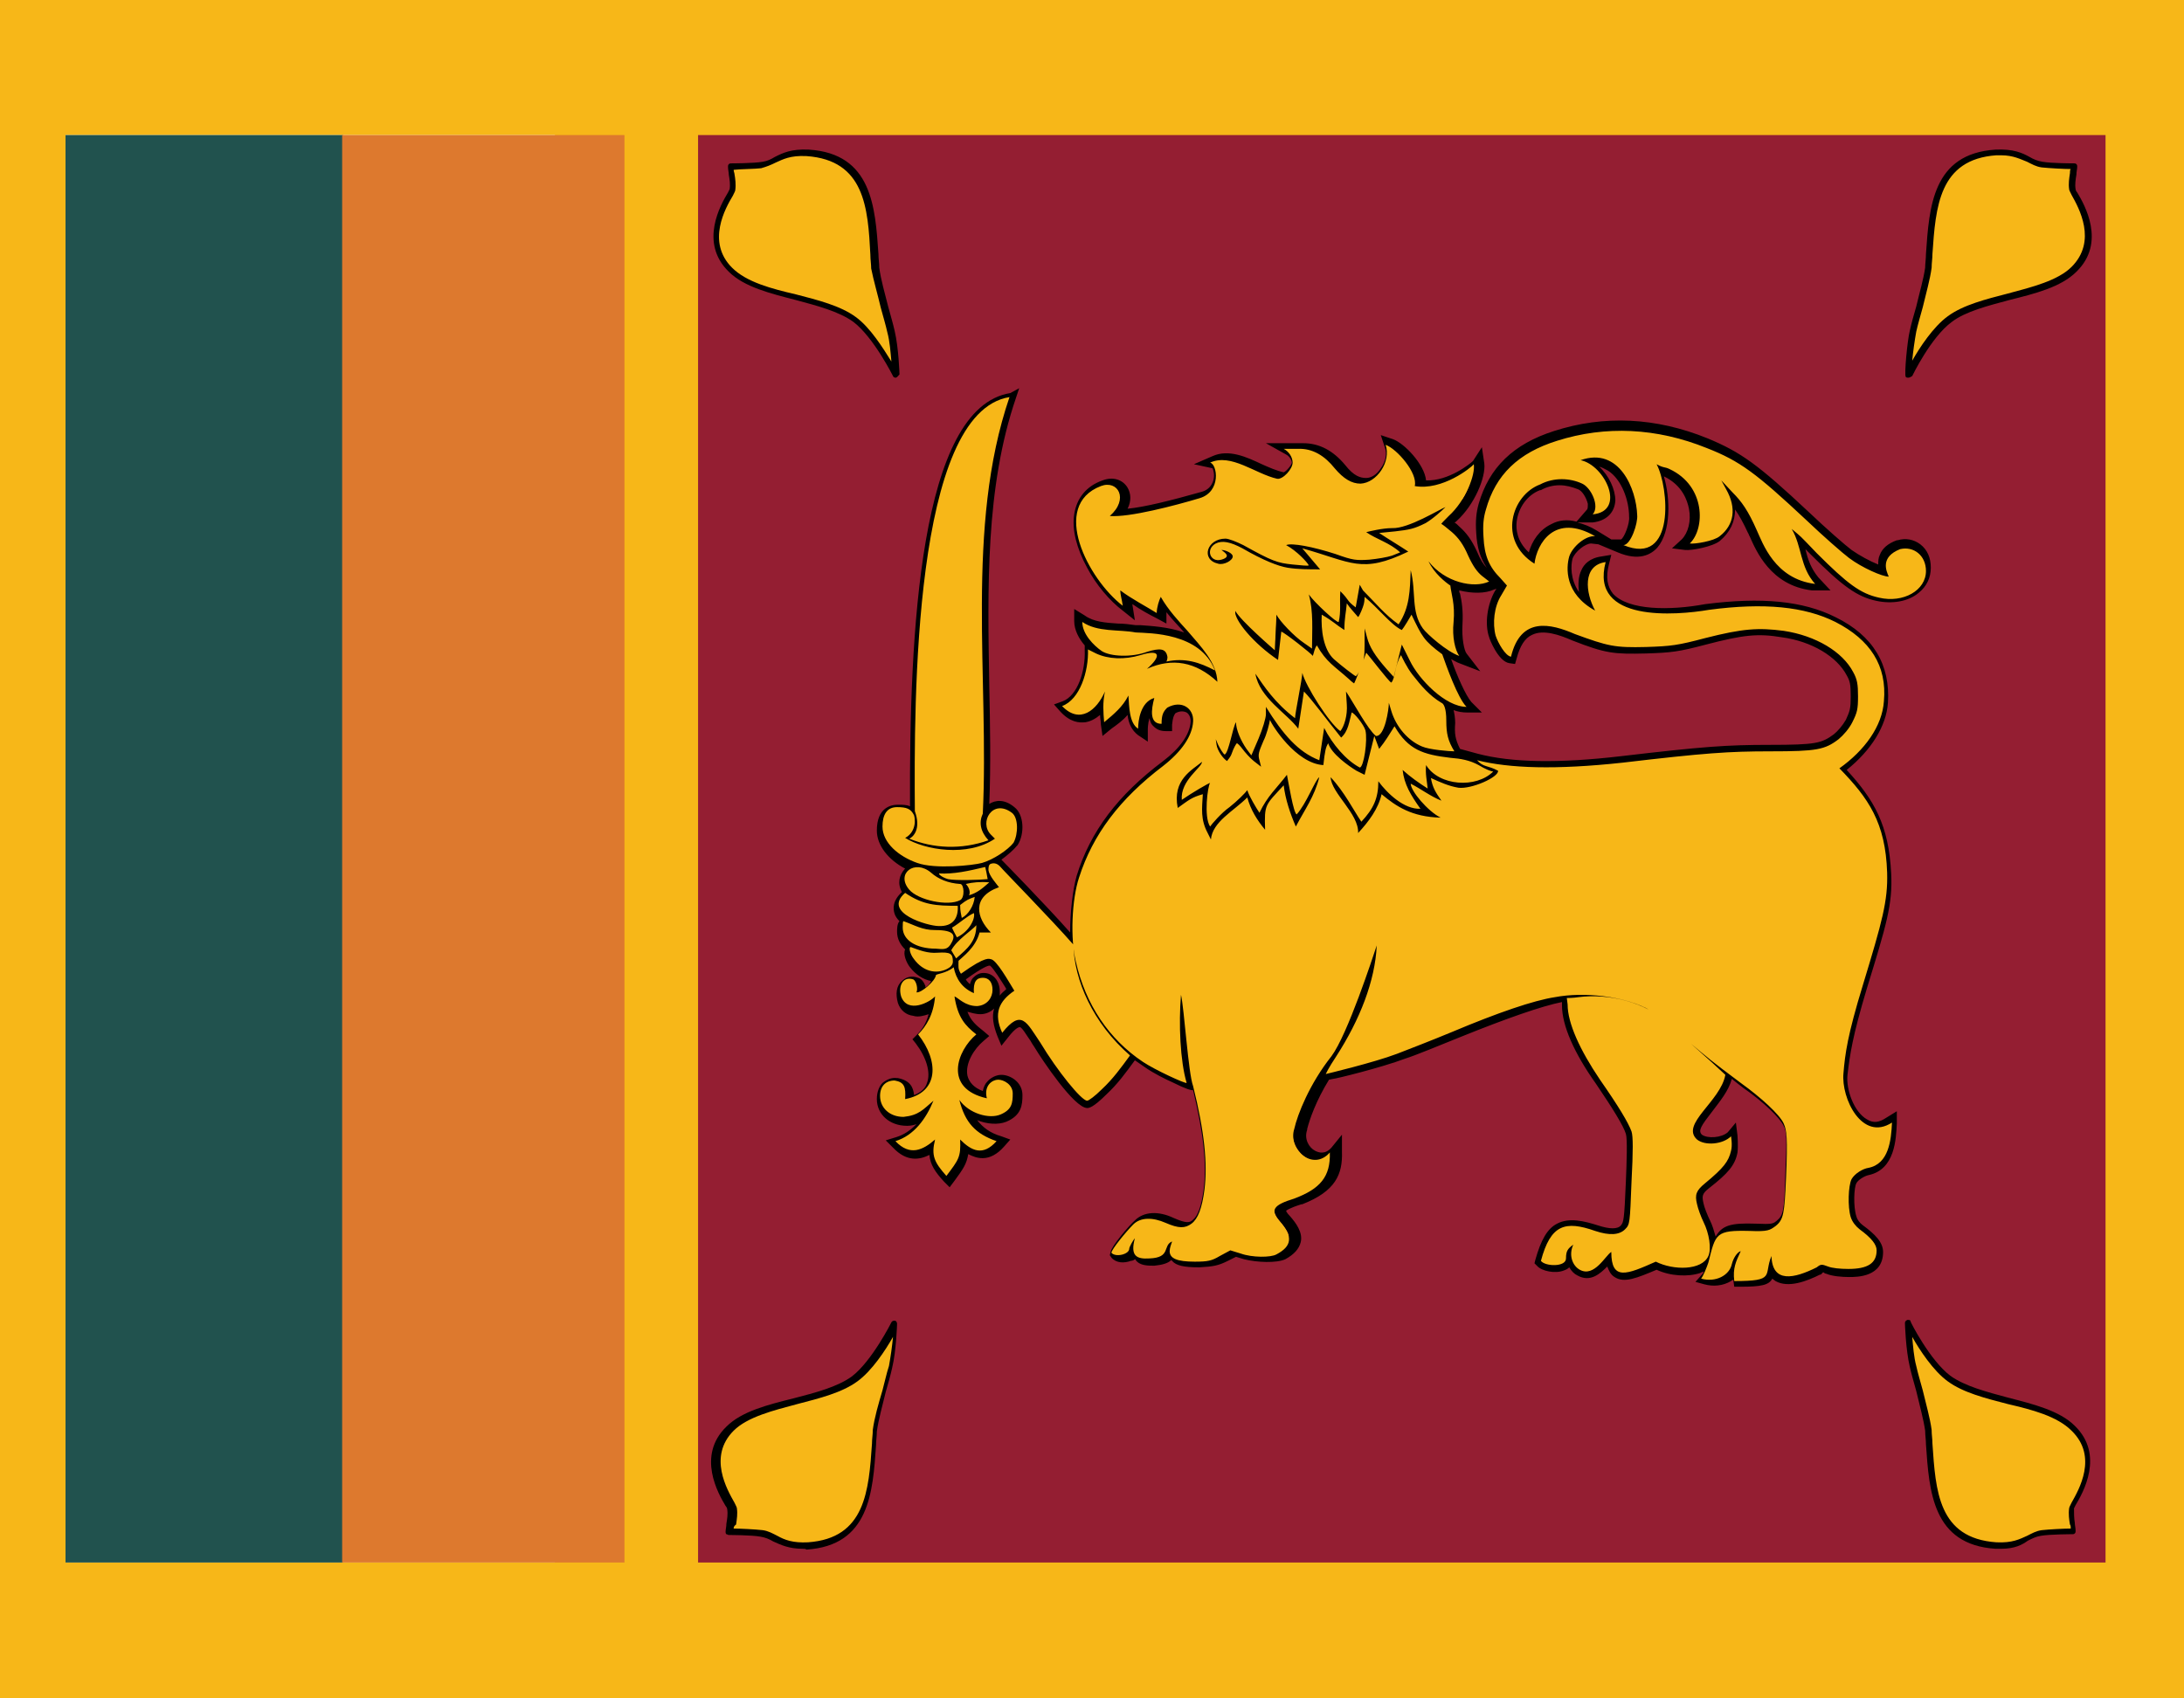 <?xml version="1.0" encoding="utf-8"?>
<!-- Generator: Adobe Illustrator 27.2.0, SVG Export Plug-In . SVG Version: 6.00 Build 0)  -->
<svg version="1.1" id="layer" xmlns="http://www.w3.org/2000/svg" xmlns:xlink="http://www.w3.org/1999/xlink" x="0px" y="0px"
	 viewBox="0 0 270 210" style="enable-background:new 0 0 270 210;" xml:space="preserve">
<style type="text/css">
	.st0{clip-path:url(#SVGID_00000021093196276265442530000008226735107952616850_);}
	.st1{fill:#F7B718;}
	.st2{fill:#941E32;}
	.st3{fill:#21524E;}
	.st4{fill:#DD792E;}
</style>
<g>
	<defs>
		<rect id="SVGID_1_" width="270" height="210"/>
	</defs>
	<clipPath id="SVGID_00000128457015235065517760000010375116860056754593_">
		<use xlink:href="#SVGID_1_"  style="overflow:visible;"/>
	</clipPath>
	<g style="clip-path:url(#SVGID_00000128457015235065517760000010375116860056754593_);">
		<g>
			<path class="st1" d="M-9.5-0.9h285.7v211.8H-9.5V-0.9z M8.1,16.7v176.5h60.5V16.7H8.1L8.1,16.7z"/>
			<path class="st2" d="M86.3,16.7h174v176.5h-174V16.7z"/>
			<g id="A">
				<g id="B">
					<path class="st1" d="M235.9,163.6c0,0,2.4,4.9,5.1,6.9c3.9,2.9,12,2.7,15.4,6.2c4.1,4.1-0.2,9.4-0.3,9.9
						c-0.1,0.9,0.1,1.9,0.2,2.8c0,0-2.8,0-3.9,0.2c-1.8,0.3-2.4,1.7-5.7,1.5c-8.2-0.5-7.9-7.9-8.3-14.2c-0.4-2.4-1.4-5.5-1.9-7.9
						C236,166.9,235.9,163.6,235.9,163.6L235.9,163.6L235.9,163.6z"/>
					<path d="M247.4,191.5c-0.2,0-0.4,0-0.7,0c-7.8-0.5-8.2-7.1-8.6-12.9c0-0.6-0.1-1.1-0.1-1.7c-0.2-1.4-0.7-3.2-1.1-4.9
						c-0.3-1.1-0.6-2.1-0.8-3c-0.5-2.1-0.6-5.3-0.6-5.4c0-0.2,0.1-0.3,0.3-0.4c0.2,0,0.4,0,0.4,0.2c0,0.1,2.4,4.8,4.9,6.7
						c1.8,1.3,4.5,2,7.1,2.7c3.1,0.8,6.4,1.6,8.3,3.5c3.7,3.6,1,8.3,0.1,9.8c-0.1,0.2-0.2,0.4-0.2,0.4c0,0.6,0,1.2,0.1,1.8
						c0,0.3,0.1,0.6,0.1,1c0,0.1,0,0.2-0.1,0.3c-0.1,0.1-0.2,0.1-0.3,0.1c0,0-2.8,0-3.9,0.2c-0.6,0.1-1,0.3-1.6,0.6
						C250,191,249.1,191.5,247.4,191.5L247.4,191.5z M236.4,165.3c0.1,1.1,0.2,2.5,0.5,3.6c0.2,0.9,0.5,1.9,0.8,3
						c0.4,1.7,0.9,3.4,1.1,4.9c0,0,0,0,0,0c0,0.6,0.1,1.1,0.1,1.7c0.4,5.8,0.7,11.7,7.9,12.2c2,0.1,2.9-0.4,3.8-0.8
						c0.6-0.3,1.1-0.6,1.8-0.7c0.9-0.1,2.8-0.2,3.6-0.2c0-0.2,0-0.4-0.1-0.5c-0.1-0.6-0.2-1.3-0.1-2c0-0.1,0.1-0.3,0.3-0.7
						c0.9-1.6,3.3-5.7,0-8.9c-1.8-1.8-4.9-2.6-7.9-3.3c-2.7-0.7-5.5-1.4-7.4-2.8C239,169.5,237.3,166.9,236.4,165.3L236.4,165.3z"/>
				</g>
				<g id="B-2">
					<path class="st1" d="M110.7,163.6c0,0-2.4,4.9-5.1,6.9c-3.9,2.9-12,2.7-15.4,6.2c-4.1,4.1,0.2,9.4,0.3,9.9
						c0.1,0.9-0.1,1.9-0.2,2.8c0,0,2.8,0,3.9,0.2c1.8,0.3,2.4,1.7,5.7,1.5c8.2-0.5,7.9-7.9,8.3-14.2c0.4-2.4,1.4-5.5,1.9-7.9
						C110.5,166.9,110.6,163.6,110.7,163.6L110.7,163.6L110.7,163.6z"/>
					<path d="M99.2,191.5c-1.7,0-2.7-0.5-3.6-0.9c-0.5-0.3-1-0.5-1.6-0.6c-1.1-0.2-3.8-0.2-3.9-0.2c-0.1,0-0.2-0.1-0.3-0.1
						c-0.1-0.1-0.1-0.2-0.1-0.3c0-0.3,0.1-0.6,0.1-1c0.1-0.6,0.2-1.2,0.1-1.8c0-0.1-0.1-0.3-0.2-0.4c-0.9-1.5-3.6-6.2,0.1-9.8
						c1.9-1.9,5.1-2.7,8.3-3.5c2.7-0.7,5.4-1.4,7.2-2.7c2.5-1.9,4.9-6.7,4.9-6.7c0.1-0.2,0.3-0.2,0.4-0.2c0.2,0,0.3,0.2,0.3,0.4
						c0,0.1-0.1,3.3-0.6,5.4c-0.2,0.9-0.5,2-0.8,3c-0.4,1.7-0.9,3.4-1.1,4.9c0,0.6-0.1,1.1-0.1,1.7c-0.4,5.8-0.8,12.4-8.6,12.9
						C99.6,191.5,99.4,191.5,99.2,191.5L99.2,191.5z M90.7,189c0.8,0,2.7,0.1,3.6,0.2c0.7,0.1,1.2,0.4,1.8,0.7
						c0.9,0.5,1.9,0.9,3.8,0.8c7.1-0.5,7.5-6.4,7.9-12.2c0-0.6,0.1-1.1,0.1-1.7c0,0,0,0,0,0c0.2-1.5,0.7-3.2,1.2-4.9
						c0.3-1.1,0.5-2.1,0.8-3c0.2-1.1,0.4-2.5,0.5-3.6c-0.9,1.6-2.6,4.2-4.4,5.5c-1.9,1.4-4.7,2.1-7.4,2.8c-3,0.8-6.2,1.6-7.9,3.3
						c-3.2,3.2-0.8,7.3,0.1,8.9c0.2,0.4,0.3,0.6,0.3,0.7c0.1,0.7,0,1.3-0.1,2C90.7,188.7,90.7,188.9,90.7,189L90.7,189z"/>
				</g>
			</g>
			<g id="A-2">
				<g id="B-3">
					<path class="st1" d="M235.9,46.4c0,0,2.4-4.9,5.1-6.9c3.9-3,12-2.7,15.4-6.2c4.1-4.1-0.2-9.4-0.3-9.9c-0.1-0.9,0.1-1.9,0.2-2.8
						c0,0-2.8,0-3.9-0.2c-1.8-0.3-2.4-1.7-5.7-1.5c-8.2,0.5-7.9,7.9-8.3,14.2c-0.4,2.4-1.4,5.5-1.9,7.9
						C236,43.1,235.9,46.4,235.9,46.4L235.9,46.4L235.9,46.4z"/>
					<path d="M235.9,46.7c-0.1,0-0.2,0-0.3-0.1c-0.2-0.3,0.2-4.5,0.5-5.7c0.2-0.9,0.5-2,0.8-3c0.4-1.7,0.9-3.4,1.1-4.8
						c0-0.5,0.1-1.1,0.1-1.7c0.4-5.8,0.8-12.4,8.6-12.9c2.2-0.1,3.3,0.4,4.2,0.9c0.5,0.3,1,0.5,1.6,0.6c1.1,0.2,3.8,0.2,3.9,0.2
						c0.1,0,0.2,0,0.3,0.1c0.1,0.1,0.1,0.2,0.1,0.3c0,0.3-0.1,0.6-0.1,1c-0.1,0.6-0.2,1.2-0.1,1.8c0,0.1,0.1,0.3,0.2,0.4
						c0.9,1.5,3.6,6.2-0.1,9.8c-1.9,1.9-5.1,2.7-8.3,3.5c-2.6,0.7-5.4,1.4-7.1,2.7c-2.6,1.9-4.9,6.7-4.9,6.7
						C236.2,46.6,236.1,46.7,235.9,46.7C236,46.7,236,46.7,235.9,46.7L235.9,46.7z M247.4,19.2c-0.2,0-0.4,0-0.6,0
						c-7.1,0.5-7.5,6.4-7.9,12.2c0,0.6-0.1,1.1-0.1,1.7c0,0,0,0,0,0c-0.2,1.5-0.7,3.2-1.1,4.9c-0.3,1.1-0.6,2.1-0.8,3
						c-0.2,1.1-0.4,2.5-0.5,3.6c0.9-1.6,2.6-4.2,4.4-5.5c1.9-1.4,4.7-2.1,7.4-2.8c3-0.8,6.2-1.6,7.9-3.3c3.2-3.2,0.9-7.3,0-8.9
						c-0.2-0.4-0.3-0.6-0.3-0.7c-0.1-0.7,0-1.3,0.1-2c0-0.2,0-0.4,0.1-0.5c-0.8,0-2.6-0.1-3.6-0.2c-0.7-0.1-1.2-0.4-1.8-0.7
						C249.8,19.7,248.9,19.2,247.4,19.2z"/>
				</g>
				<g id="B-4">
					<path class="st1" d="M110.7,46.4c0,0-2.4-4.9-5.1-6.9c-3.9-3-12-2.7-15.4-6.2c-4.1-4.1,0.2-9.4,0.3-9.9
						c0.1-0.9-0.1-1.9-0.2-2.8c0,0,2.8,0,3.9-0.2c1.8-0.3,2.4-1.7,5.7-1.5c8.2,0.5,7.9,7.9,8.3,14.2c0.4,2.4,1.4,5.5,1.9,7.9
						C110.5,43.1,110.6,46.4,110.7,46.4L110.7,46.4L110.7,46.4z"/>
					<path d="M110.7,46.7c-0.1,0-0.3-0.1-0.3-0.2c0,0-2.4-4.8-4.9-6.7c-1.8-1.3-4.5-2-7.1-2.7c-3.1-0.8-6.4-1.6-8.3-3.5
						c-3.7-3.6-1-8.3-0.1-9.8c0.1-0.2,0.2-0.4,0.2-0.4c0.1-0.6,0-1.2-0.1-1.8c0-0.3-0.1-0.6-0.1-1c0-0.1,0-0.2,0.1-0.3
						c0.1-0.1,0.2-0.1,0.3-0.1c0,0,2.8,0,3.9-0.2c0.6-0.1,1-0.3,1.5-0.6c1-0.5,2-1,4.2-0.9c7.8,0.5,8.2,7.1,8.6,12.9
						c0,0.6,0.1,1.1,0.1,1.7c0.2,1.5,0.7,3.2,1.1,4.8c0.3,1.1,0.6,2.1,0.8,3c0.5,2.1,0.6,5.3,0.6,5.4
						C111,46.5,110.9,46.7,110.7,46.7C110.7,46.7,110.7,46.7,110.7,46.7L110.7,46.7z M90.7,21c0,0.2,0.1,0.4,0.1,0.5
						c0.1,0.6,0.2,1.3,0.1,2c0,0.1-0.1,0.3-0.3,0.7c-0.9,1.5-3.3,5.7-0.1,8.9c1.8,1.8,4.9,2.6,7.9,3.3c2.7,0.7,5.5,1.4,7.4,2.8
						c1.8,1.3,3.4,3.9,4.4,5.5c-0.1-1.1-0.2-2.5-0.5-3.6c-0.2-0.9-0.5-1.9-0.8-3c-0.4-1.7-0.9-3.4-1.2-4.9c0,0,0,0,0,0
						c0-0.5-0.1-1.1-0.1-1.7c-0.3-5.8-0.7-11.7-7.9-12.2c-2-0.1-2.9,0.4-3.8,0.8c-0.6,0.3-1.1,0.5-1.8,0.7
						C93.3,20.9,91.5,20.9,90.7,21L90.7,21z"/>
				</g>
			</g>
			<g id="C">
				<path class="st1" d="M219,155.3c0.1,3.4,2.8,2.8,5.6,1.4c0.5-0.4,0.6-0.4,1.4-0.1c0.5,0.2,1.5,0.3,2.5,0.3
					c2.4,0,3.5-0.7,3.5-2.3c0-0.7-0.6-1.5-2.1-2.6c-0.5-0.4-0.9-0.9-1.1-1.5c-0.4-1.3-0.3-3.9,0.1-4.7c0.4-0.7,1.4-1.3,2.1-1.4
					c2.5-0.5,2.8-3.4,2.9-5.6c-3.7,2.4-6.3-3-6-6.1c0.2-2.4,0.5-4.7,2.4-10.9c2.4-7.9,3.1-10.4,3-13.9c-0.2-6.2-2.3-9.2-5.9-12.9
					c3.1-2.2,5.3-5.2,5.5-8.3c0.4-4.4-1.7-7.6-6-9.8c-3.8-1.9-8.8-2.4-15.6-1.5c-4.1,0.7-14.8,1.6-12.8-5.9c-2.9,0.4-2.5,3.8-1.3,6
					c-3.8-2.1-3.6-5.3-3.2-6.7c0.4-1.2,2-2.6,3.2-2.5c-5-2.9-7.2,0.9-7.5,3.4c-4.6-2.9-2.8-8.5,0.7-9.8c1.7-0.9,3.7-0.8,5.2-0.1
					c1.1,0.5,2.2,2.8,1.3,3.8c4.2-0.4,1.5-6.1-1.5-6.7c4.8-1.7,6.9,3.6,7,6.8c0.1,1-0.8,3.7-1.7,3.7c6.5,2.7,5.6-7.2,4.1-10
					c0.9,0.5,1,0.3,1.6,0.6c4.5,2.1,4.4,7.4,2.5,9.2c0.6,0.1,3-0.3,3.7-0.9c1.8-1.4,2.1-3.5,0.8-5.8l-0.6-1.1l1.4,1.5
					c1.1,1.1,1.9,2.2,3,4.7c0.7,1.5,2.2,6,7.2,6.6c-1.9-2.1-1.6-4.6-2.9-6.8c1.3,1.1,0.8,0.6,3.1,3c3.8,3.8,5.4,5,7.7,5.5
					c3,0.7,5.8-0.9,5.8-3.3c0-1.9-1.5-3.1-3.2-2.7c-2.5,1-1.7,2.7-1.4,3.4c-0.8,0-3.3-1.1-4.9-2.3c-0.8-0.6-3.2-2.7-5.3-4.7
					c-6.2-5.8-8.2-7.3-12.3-8.9c-6.2-2.5-12.5-2.8-18.5-0.9c-4.8,1.5-7.6,4.2-8.8,8.5c-0.3,1-0.4,1.9-0.3,3.4
					c0.1,2.3,0.7,3.7,2.1,5.1l0.8,0.9l-0.7,1.2c-0.9,1.4-1.1,3.5-0.7,5c0.3,0.9,1.2,2.5,1.9,2.6c1.2-5,4.9-4.1,7.9-2.8
					c4.1,1.5,4.9,1.7,8.8,1.6c3.1-0.1,3.9-0.2,7.3-1.1c4.7-1.2,6.6-1.3,9.7-0.9c4,0.6,7.3,2.6,8.6,5.1c0.5,0.9,0.6,1.5,0.6,3
					c0,1.6-0.1,2-0.7,3.2c-0.4,0.8-1.1,1.6-1.7,2.1c-1.7,1.3-2.7,1.5-8.4,1.5c-5.2,0-8.1,0.2-18.3,1.4c-8.3,0.9-14,0.7-18-0.3
					c0.8,0.9,1.3,0.6,2.6,1.3c0.1,0.8-3.3,2.3-4.9,2.1c-1.2-0.2-2.3-0.7-3.4-1.2c0.2,1.2,0.6,1.8,1.3,2.8c-1.3-0.5-2.6-1.5-3.8-2.1
					c0,0.9,2.1,3.4,3.7,4.2c-3.6-0.1-5.5-1.4-7.3-2.9c-0.4,1.8-1.6,3.4-2.9,4.8c0.1-2.4-3.3-4.9-3.4-6.9c1.7,1.8,2.9,4.2,3.8,5.5
					c1.5-1.6,2.1-2.9,2.1-5c1.1,1.5,3.2,3.5,5.2,3.4c-1.2-1.7-2-3-2.2-4.8c1,0.9,2,1.6,3.1,2.3c-0.1-1-0.3-1.8-0.2-2.9
					c1.6,2.6,6.2,2.9,8.3,0.8c-0.2,0-1-0.3-1.8-0.8c-1.1-0.6-2.2-0.8-3.5-0.9c-3.4-0.4-5.2-1-6.9-3.9c-0.7,1.1-1.1,1.8-1.9,2.8
					l-0.3-0.8l-0.3-0.8l-0.6,2.4l-0.6,2.4l-1-0.5c-1-0.6-3.1-2.1-3.5-3.4c-0.3,0.5-0.4,0.9-0.6,2.7c-3.4-0.2-6.4-5-6.6-5.6
					c-0.1,0.6-0.4,1.8-0.8,2.6c-0.6,1.4-0.7,1.7-0.5,2.4l0.2,0.8l-0.9-0.7c-0.5-0.4-1.1-1.1-1.4-1.5c-0.3-0.4-0.6-0.7-0.7-0.7
					c-0.1,0.1-0.4,0.6-0.6,1.2c-0.2,0.6-0.5,0.8-0.6,1c-0.5-0.3-1.2-1.3-1.3-2l-0.1-0.7l0.3,0.7c0.2,0.4,0.6,1.1,0.8,1.2
					c0.5-0.2,1-3.4,1.4-4c0,0.9,0.6,2.3,1.3,3.3l0.6,0.8l0.9-2.1c0.5-1.2,0.9-2.5,0.9-3v-0.9c2.1,3.4,4,5.6,6.6,6.6l0.6-4
					c1,2,2.7,4,4.4,4.9c0.5,0,1-3.4,0.7-4.6c-0.2-0.7-1.4-2.2-1.7-2.2c-0.3,1.1-0.4,2.3-1.3,3.1c-1.7-2.1-3.6-4.7-4.6-5.7l-0.7,4.6
					c-1.4-1.9-4.8-3.8-5.3-6.8c1.1,1.6,2.4,3.6,4.9,5.5c0-0.6,0.9-4.9,0.9-5.6c0.4,1.6,3.3,6.2,4.7,7.2c0.5-0.6,0.9-2,0.8-3.3
					l-0.1-1.6c1,1.5,2.7,4.7,3.7,5.5c1.1,0.1,1.6-3.3,1.6-4.1l0.3,1c0.6,2,2.1,3.7,3.8,4.4c0.9,0.4,3.4,0.6,4,0.6
					c-0.8-1.3-1-2.2-1-3.8c0-1.5-0.3-2.1-0.6-2.2c-1.5-0.9-2.5-2.1-3.6-3.5c-0.7-0.9-1.3-2.2-1.4-2.4c-0.8,1.3-0.7,2.9-1.2,3.4
					c-0.3-0.1-2.8-3.4-3.1-3.7c-0.2,0.6-1.4,3.7-1.5,3.8c0,0-0.3-0.2-0.6-0.5c-1.9-1.7-2.8-2.1-4-4.2c-0.3,0.4-0.3,0.7-0.5,1.3
					c-0.2-0.3-3.5-2.9-3.9-3l-0.4,3.5c-3-2-5.5-5-5.3-6.1c0.6,1.2,4.9,4.9,4.9,4.9l0.2-4.4c0.4,0.8,2.2,2.7,3.4,3.5l1,0.7
					c0-2.2,0.2-4.6-0.4-6.7c0.7,1,3.5,3.6,3.7,3.4c0.3-1.3,0.1-2.4,0.2-3.8c1.2,1.2,0.7,1.1,1.9,2l0.5-2.8l0.4,0.7
					c1.6,1.6,2.7,3,4.4,4.2c1.4-2.1,1.4-4.2,1.5-6.7c0.7,2.7,0,5.1,1.5,7.2c0.5,0.7,3,2.9,4.5,3.4c-0.5-0.7-0.9-2.3-0.7-4.2
					c0.2-2.2-0.3-3.5-0.4-4.5c-0.6-0.4-2-1.5-2.7-3c2,2.6,5.6,3.4,7.5,2.5l-0.9-0.7c-0.6-0.5-1.1-1.2-1.7-2.5
					c-0.6-1.4-1.2-2.2-2-2.9c-0.6-0.5-1.2-1-1.3-1c-0.1,0,0.3-0.4,0.9-1c2.1-1.9,3.3-5.1,3.1-6.4c-0.3,0.4-3.9,3.3-7.3,2.7
					c0.4-1.6-2.2-4.6-3.6-5.1c0.7,2.1-1.1,4.7-3.1,4.8c-1.1,0-2.1-0.6-3.2-1.9c-1.2-1.5-2.7-2.5-4.6-2.4c-0.6,0-1.1,0-1.7,0
					c0.6,0.3,1.1,1,1.1,1.7c0,0.8-1.2,2.1-1.9,2c-2.7-0.6-5.7-3.2-8.3-2c0.9,0.2,1.4,3.6-1.3,4.4c-3,0.9-8.7,2.4-11.1,2.2
					c2.4-2.1,1-4.5-1.1-3.7c-6.3,2.4-1.6,11.5,2.7,14.8c-0.1-0.8-0.3-1.3-0.3-1.9c1.3,1,3.4,2.1,4.5,2.8c0-0.7,0.3-1.6,0.5-2
					c0.9,1.6,2.3,3.1,3.3,4.2c1.7,2,3.6,3.9,3.7,6.3c-2.7-2.5-5.6-3-8.7-1.6c1.7-1.5,1.8-2.5-0.8-1.7c-2,0.6-4,0.5-5.5-0.2l-1-0.5
					c0.1,2.7-1,6.2-3.2,7c2.2,2.3,4.3,0.5,5.3-1.8c-0.3,1.4-0.2,2.6-0.1,3.8c1.2-1,2.3-1.9,3-3.3c0.1,1.4,0.1,3.4,1.2,4.1
					c0-1,0.3-3.3,2-3.8c-0.4,1.5-0.6,3.2,0.9,3.2c0-1.1,0.2-1.5,0.7-2c1.8-1,3.3,0.1,3.2,1.7c-0.1,1.8-1.4,3.7-3.7,5.5
					c-5.4,4.1-8.7,8.5-10.4,13.8c-0.9,2.7-1.1,7.6-0.4,10.4c1.2,5.3,4.1,9.6,8.3,12.4c1.5,1,5.2,2.7,5.4,2.6
					c-0.8-2.7-1-7.3-0.7-10.9c0.4,1.7,0.9,9.7,1.5,11.3c1.4,5.6,1.8,9.6,1.4,12.8c-0.3,2.3-0.8,3.6-1.6,4.2s-1.6,0.6-3.2-0.1
					c-1.6-0.7-3.1-0.7-4,0.2c-0.9,0.9-2.7,3.1-2.7,3.5c0.5,0.6,2.2,0.2,2.2-0.5c0-0.2,0.5-1.1,0.7-1.3c-0.6,2.2,0.2,2.6,1.8,2.5
					c2.7-0.1,1.6-1.6,2.8-2.1c-0.1,0.3-0.3,0.8-0.3,1.2c0,0.9,0.9,1.3,3.1,1.3c1.6,0,2.1-0.1,3.1-0.7l1.3-0.7l1.3,0.4
					c1.4,0.5,3.7,0.5,4.4,0.1c1.9-1,2.1-2.2,0.4-4.1c-1.2-1.4-0.8-2,1.8-2.8c3.2-1.2,4.5-2.7,4.4-5.7c-2.1,2.4-5.2-0.4-4.4-2.9
					c0.4-1.8,1.9-5.6,4.6-9c2-2.7,5.1-12.2,5.6-13.7c-0.2,4.4-2.1,9.2-5,13.7c-1,1.5-1.3,2.2-1.3,2.2s5.9-1.4,8.8-2.5
					c1.3-0.5,4.4-1.7,6.8-2.7c5.7-2.4,10.1-3.9,12.7-4.3c3.7-0.7,8.3-0.1,11.2,1.3c0.8,0.4,1.4,0.9,6.9,5.5c1.4,1.2,3.7,2.9,4.9,3.8
					c2.5,1.8,4.8,3.9,5.3,5c0.4,0.9,0.5,1.8,0.3,6.7c-0.2,4.5-0.3,5.2-1.3,6c-0.7,0.5-0.9,0.7-3.2,0.6c-4.2-0.1-4.2,0.3-5.1,3.9
					c-0.2,0.6-0.6,1.6-0.9,2c1.8,0.5,3.5-0.4,3.8-1.8c0.2-0.8,0.7-1.5,1.1-1.6c-0.6,1.3-1,2.1-0.8,3.7
					C219.6,158.4,218,157.7,219,155.3L219,155.3L219,155.3z M149.3,103c-0.9-1.7-0.7-3-0.6-4.8c-1.4,0.4-1.7,0.7-3.1,1.7
					c-0.7-3.5,1.8-4.7,3-5.7c0,0.7-2.7,2.3-2.5,4.7c1.3-0.9,3.2-2,3.5-2.1c-0.3,0.4-0.8,4.2,0,5.4c0.2-0.3,1.4-1.7,2.4-2.4
					c0.9-0.7,2-1.8,2.2-2.1c0.2,0.7,1.1,2.2,1.5,2.8c1-2.1,2.1-3,3.4-4.7c0.2,1,0.8,4.7,1.2,4.9c1.2-1.3,2.3-4.3,2.8-4.6
					c-0.6,2.4-1.8,4-2.9,6.1c-0.7-1.6-1.3-3.4-1.5-5.1c-2.3,2.5-2.4,2.3-2.3,5.5c-1-1.2-1.8-2.5-2.2-4c-1.7,1.7-4.3,3-4.5,5.2
					L149.3,103L149.3,103z M159.2,70.2c-1.2-0.2-3-0.9-5.6-2.4c-1.5-0.8-2.5-1-3.3-0.6c-1.3,0.7-0.7,2.4,0.7,2c1.4-0.4,0.2-1,0-1.2
					c0.5,0,1.4,0.4,1.4,0.8c0,0.5-1.1,1.1-1.8,0.9c-2.2-0.5-1.4-3.1,0.9-3.1c0.4,0,1.4,0.4,2.2,0.8c3.6,2,4.2,2.2,6.1,2.4
					c1.1,0.1,1.9,0.2,2,0.1c-0.2-0.4-1.5-1.8-2.8-2.5c0.7-0.3,3.3,0.2,6.1,1.1c2.2,0.8,2.6,0.8,4.2,0.7c1-0.1,2.2-0.3,2.8-0.5l1-0.4
					c-1.3-1.2-2.9-1.6-4.2-2.5c0.4-0.1,2-0.5,3.2-0.5c2,0.1,6-2.4,6.6-2.6c-0.4,0.4-1.6,1.5-2.5,2c-1.4,0.7-2,0.8-3.7,1l-2,0.2
					c1.2,0.8,2.4,1.5,3.6,2.3c-5.8,2.8-7,1.3-13.1-0.4l1.1,1.3l1.1,1.3C161.8,70.4,160.5,70.4,159.2,70.2L159.2,70.2z M204.7,156
					c2.2,1.1,5.7,1.1,6.5-0.7c0.4-0.9,0.1-2.8-0.6-4.2c-0.3-0.6-0.7-1.7-0.8-2.2c-0.3-1.2-0.1-1.7,1-2.6c2.3-1.9,2.9-2.7,3.2-4
					c0.2-0.7,0-1.8,0-1.8c-1,1-3.2,1.2-4.2,0.4c-2.1-1.9,2.9-4.7,3.5-8c-2.1-2-4.7-4.2-7.1-6.4c-2.8-2.6-7.3-3.7-11.1-3.2
					c-0.6,0.1-1.4,0.1-1.4,0.1l0.1,0.8c0,2.3,1.5,5.6,4,9.3c2.3,3.3,3.5,5.3,3.9,6.4c0.2,0.6,0.2,2.4,0,6.2
					c-0.2,5.2-0.2,5.3-0.8,5.9c-0.7,0.7-1.9,0.8-3.7,0.2c-3.7-1.3-5.5-0.8-6.7,3.7c0.5,0.7,3.1,0.8,3.1-0.3c0-0.9,0.2-1.2,0.9-1.7
					c-0.6,1.3-0.1,2.6,0.8,3.1c1.8,1,3.2-1.8,3.9-2.2C199.2,158.4,201.1,157.6,204.7,156L204.7,156L204.7,156z M118.7,140.9
					c1.4,1.4,2.8,2.1,4.5,0.2c-2.6-0.9-3.9-2.3-4.6-5.1c1.2,1.7,3.7,2.4,5.1,1.8c1.4-0.6,1.5-1.4,1.5-2.6c0-1.1-1.1-1.7-1.8-1.7
					c-0.7,0-1.8,0.7-1.4,2.3c-5.4-1.2-3.7-5.9-1.3-7.9c-1.4-1.1-2.3-2.1-2.7-4.7c0.5,0.2,1.3,1.2,2.8,1.2c1.3-0.1,1.9-1.1,1.9-2
					c0-0.9-0.4-1.5-1.2-1.5s-1.2,0.5-1.1,1.9c-1.4-0.6-2.2-1.7-2.5-3.2c-1,0.8-2.2,0.8-2.2,1c-0.1,0.7-1.8,2.2-2.4,2.1
					c0.2-0.4,0-1.4-0.4-1.6c-1.2-0.4-1.9,0.7-1.5,2.1c0.8,2.2,3.6,0.7,4.2,0c-0.2,2.3-1.1,3.7-2.1,4.7c2.6,3.3,2.6,7.2-1.6,8
					c0.1-1.5-0.1-2.1-1.3-2.3c-1.1,0-1.8,0.7-1.8,1.9c0,1.5,1.2,2.6,2.9,2.6c1.9-0.2,2.4-0.9,3.7-2c-0.9,2.2-2.4,4.3-4.7,5
					c1.8,1.9,3.4,1.1,4.9-0.2c-0.5,2-0.1,2.8,1.4,4.5C118.5,143.4,118.8,143.1,118.7,140.9L118.7,140.9L118.7,140.9z M136.2,134.7
					c1.4-1.3,2.4-2.7,3.5-4.2c-4.6-4-6.9-9.3-7-13.7c-2.8-3.2-8.6-9.1-9.1-9.7c-0.4-0.4-0.8-0.4-1.1-0.3c-0.3,0.1-0.3,0.5-0.3,0.8
					c0.1,0.7,1,1.7,1.3,2.1c-3.4,1.2-2.8,3.8-1,5.6c-0.6,0-1.1,0-1.4,0c-0.5,1.9-2.1,3-2.6,3.5c0,0.7-0.1,1,0.3,1.6
					c3.2-2.3,3.5-1.8,3.7-1.8c0.7,0.1,2.1,2.6,2.9,3.9c-1.9,1.3-2.6,2.8-1.5,5.2c2.4-3,3-1.3,4.7,1.2c2.1,3.5,5.1,7.2,5.8,7.2
					C134.6,136.1,135.4,135.5,136.2,134.7L136.2,134.7L136.2,134.7z M117.1,119.8c0.4-0.2,0.7-0.5,0.7-0.9c0-1-0.3-1.2-1.9-1.1
					c-1.2,0.1-2.2-0.3-3.3-0.7c-0.3,0-0.1,0.9,0.4,1.5C114.1,120.1,115.7,120.5,117.1,119.8L117.1,119.8L117.1,119.8z M120.7,114.4
					c-0.5,0.6-2.4,1.8-3.1,3.1l0.6,1C119.6,117.3,120.7,116.4,120.7,114.4L120.7,114.4L120.7,114.4z M117.5,116.8
					c0.7-1.1,0.6-1.8-1.9-1.8c-1.6,0-2.5-0.6-3.9-1.1c-0.1,0-0.1,0.4-0.1,0.8c0,1.5,1.6,2.6,4.1,2.6
					C116.7,117.4,117.1,117.4,117.5,116.8L117.5,116.8z M120.4,112.9c-0.9,0.4-1.7,1.2-2.7,1.8c0.1,0.3,0.4,0.8,0.6,1.2
					C119.8,115.2,120.6,113.6,120.4,112.9L120.4,112.9z M118.4,112c-2.7,0-4.3-0.1-6.5-1.6c-2.9,2.5,2.9,4.1,4.1,4.1
					C117.9,114.6,118.5,113.4,118.4,112L118.4,112L118.4,112z M120.5,110.9c-0.8,0.3-0.9,0.3-1.8,1c0,0.8,0.1,1,0.2,1.6
					C119.7,113.1,120.4,112,120.5,110.9L120.5,110.9z M118.7,111.3c0.6-0.3,0.5-2,0-2c-1.5-0.1-2.7-0.6-3.6-1.4
					c-2-1.7-4.4,0.1-2.7,2.1C113.5,111.3,117.2,112.1,118.7,111.3z M122.3,109.1c-1.1-0.1-2.1,0-2.9,0.2c0.4,0.4,0.6,1,0.4,1.4
					C120.8,110.4,121.4,109.9,122.3,109.1L122.3,109.1L122.3,109.1z M121.8,107.2c-2.1,0.5-3.9,0.9-5.7,0.8
					c-0.1,0.1,0.4,0.5,1.1,0.7c0.9,0.2,4,0.1,4.9,0C122,108.1,121.9,107.6,121.8,107.2L121.8,107.2z M121.4,106.7
					c1.4-0.4,3.2-1.6,3.9-2.5c0.6-1.1,0.6-3.1-0.2-3.7c-2.4-1.8-4.1,1.2-2.6,2.7l0.5,0.5c-3.4,2.3-8.7,1.4-11.1-0.1
					c1-0.5,1.4-1.7,1.1-2.8c-0.4-0.8-0.9-1-2.1-1c-1.3,0-1.8,1-1.8,2.4c0,2,2,3.7,4.3,4.5C115.6,107.5,120.3,107,121.4,106.7
					C122.6,106.3,121.4,106.6,121.4,106.7L121.4,106.7L121.4,106.7z M122.2,103.9c-1-1.1-1.2-2.2-0.7-3.3
					c0.8-16.6-2.2-35.4,3.3-51.5c-11.9,1.9-11.8,37.6-11.7,51.2c0.8,2.2-0.2,3.2-0.7,3.4C115.4,104.9,118.8,105.1,122.2,103.9
					L122.2,103.9L122.2,103.9z M181.3,87.4c-1.1-1.1-2.5-5.1-3-6.5c-2.3-1.7-2.5-2.2-3.8-4.9c-0.1,0.2-1,1.7-1.2,1.9
					c-1.3-0.6-2.9-2.7-4.6-4.1c0,0.1,0,0.5-0.1,0.9s-0.5,1.4-0.7,1.6c-0.5-0.6-1-1.1-1.4-1.7c-0.1,1.2-0.3,1.8-0.3,3.3
					c-1.1-0.7-1.4-1.1-2.8-1.9c-0.1,1.9,0.2,4.3,1.5,5.5c0.9,0.8,2.6,2.1,2.7,2.1c0.1,0,0.4-0.4,0.6-1c0.4-0.8,0.5-1.3,0.5-2.9l0-2
					l0.3,1.1c0.3,1.2,1,2.3,2.4,3.9l0.9,1l0.5-2l0.5-2l1,2C175.4,84,178.7,87.4,181.3,87.4L181.3,87.4L181.3,87.4z M140.4,78.2
					c-2.1-0.4-4.7,0-6.6-1.3c0,1.5,1.4,2.9,2.4,3.6c1.1,0.7,3.7,0.8,5.6,0.1c1.6-0.5,2.3-0.4,2.5,0.5c0.1,0.3-0.1,0.7-0.1,0.7
					c2.3-0.5,4.1,0.1,6,1.1C148.4,78.2,142.1,78.3,140.4,78.2L140.4,78.2L140.4,78.2z"/>
				<path d="M215.2,159.1c0,0-0.1,0-0.1,0h-0.7l-0.1-0.7c0-0.1,0-0.1,0-0.2c-0.1,0.1-0.2,0.1-0.3,0.2c-1,0.6-2.2,0.7-3.3,0.4
					l-1.1-0.3l0.8-0.9c0.1-0.1,0.2-0.2,0.2-0.4c-0.1,0.1-0.3,0.1-0.4,0.2c-1.5,0.5-3.7,0.4-5.4-0.4c-2.4,1-4,1.7-5.2,0.9
					c-0.5-0.3-0.7-0.8-0.9-1.3c-0.9,0.9-2.1,2-3.7,1.1c-0.4-0.2-0.7-0.5-1-1c-0.2,0.2-0.4,0.3-0.7,0.4c-1,0.4-2.7,0.1-3.3-0.6
					l-0.3-0.3l0.1-0.4c0.7-2.5,1.5-3.9,2.7-4.5c1.5-0.8,3.4-0.3,5,0.2c1.5,0.5,2.5,0.5,2.9,0c0.3-0.4,0.4-0.5,0.6-5.4
					c0.1-2.4,0.2-5.3,0-5.9c-0.3-1-1.6-3.1-3.7-6.2c-2.7-3.8-4.2-7.2-4.2-9.7l0-0.4c-2.5,0.5-6.8,2-12.5,4.3c-2.5,1-5.6,2.3-6.9,2.7
					c-2.9,1.1-8.6,2.5-8.9,2.5l-0.5,0.1c-1.6,2.6-2.4,4.9-2.7,6.1l0,0.1c-0.4,1.1,0.2,2.2,1,2.6c0.4,0.2,1.2,0.5,2-0.4l1.3-1.6
					l0,2.1c0.1,2.8-0.8,4.9-4.9,6.5l-0.1,0c-1.6,0.5-1.9,0.8-1.9,0.8c0,0,0,0.2,0.5,0.7c0.7,0.8,1.6,2,1.3,3.2
					c-0.2,0.8-0.8,1.5-1.9,2.1c-1.1,0.5-3.5,0.4-5.1,0l-1-0.3l-1,0.5c-1.2,0.6-1.8,0.7-3.5,0.8c0,0,0,0-0.1,0
					c-1.8,0-2.8-0.2-3.3-0.8c0,0-0.1-0.1-0.1-0.1c-0.4,0.4-1.1,0.6-2.1,0.7c-0.8,0-1.8,0-2.3-0.7c0,0,0-0.1-0.1-0.1
					c-0.1,0.1-0.3,0.2-0.5,0.2c-0.8,0.3-1.8,0.3-2.4-0.4l-0.2-0.3l0.1-0.4c0.1-0.7,2.3-3.3,3-3.9c1.1-1.1,2.9-1.2,4.8-0.3
					c1.6,0.7,2,0.6,2.4,0.2c0.6-0.5,1-1.6,1.3-3.7c0.4-3.1,0-6.9-1.3-12.3c-0.3,0-0.8-0.1-2.6-1c-0.7-0.3-2.3-1.1-3.3-1.8
					c-0.4-0.3-0.9-0.6-1.3-0.9c-1.1,1.5-2.1,2.9-3.5,4.2l0,0c-1.7,1.7-2.2,1.7-2.4,1.7c-1.6,0-5.6-6-6.5-7.5
					c-0.2-0.3-0.4-0.6-0.5-0.8c-0.5-0.7-1-1.6-1.3-1.7c-0.1,0-0.5,0-1.5,1.3l-0.8,1l-0.5-1.2c-0.5-1.3-0.7-2.4-0.4-3.4
					c-0.4,0.4-1,0.7-1.7,0.7h0h0c-0.6,0-1.2-0.2-1.6-0.3c0.4,1.1,1.1,1.7,2,2.4l0.7,0.6l-0.7,0.6c-1.2,1-2.3,2.8-2,4.3
					c0.2,0.8,0.8,1.5,1.9,1.9c0.1-0.5,0.3-0.9,0.5-1.1c0.4-0.5,1.1-0.9,1.8-0.9c1.1,0,2.6,0.9,2.6,2.5c0,1.2-0.1,2.5-2,3.3
					c-1,0.4-2.4,0.3-3.6-0.2c0.7,0.9,1.6,1.6,3,2l1.1,0.4l-0.8,0.9c-0.8,0.9-1.7,1.4-2.6,1.4c-0.7,0-1.2-0.2-1.8-0.5
					c-0.2,1.2-0.6,1.8-1.7,3.3l-0.6,0.8l-0.7-0.7c-1.1-1.2-1.7-2.1-1.8-3.3c-1.2,0.6-2.8,0.9-4.5-0.9l-0.9-0.9l1.3-0.4
					c1-0.3,1.8-0.9,2.5-1.6c-0.3,0.1-0.7,0.2-1.1,0.2h-0.1c-2.1,0-3.7-1.4-3.7-3.3c0-0.9,0.3-1.6,0.7-2c0.5-0.4,1.1-0.7,1.8-0.6
					l0.1,0c1.5,0.3,1.9,1.1,2,2.1c0.8-0.3,1.4-0.8,1.6-1.5c0.5-1.3-0.1-3.2-1.4-4.9l-0.4-0.5l0.5-0.5c0.6-0.6,1.2-1.4,1.5-2.6
					c-0.6,0.2-1.3,0.4-1.9,0.2c-0.9-0.1-1.6-0.7-1.9-1.6l0,0c-0.3-1.1-0.2-2.1,0.5-2.7c0.5-0.5,1.2-0.7,2-0.4c0.4,0.1,0.7,0.5,0.9,1
					c0,0,0,0.1,0,0.2c0.3-0.2,0.6-0.5,0.7-0.8c-1-0.2-1.9-0.8-2.6-1.7c-0.4-0.5-0.9-1.6-0.6-2.2c-0.6-0.6-1-1.3-1-2.2
					c0-0.3,0-1,0.3-1.3c-0.3-0.3-0.5-0.6-0.6-0.9c-0.2-0.6-0.3-1.6,0.9-2.7c-0.6-1.1-0.3-2.1,0.3-2.8c0,0,0.1-0.1,0.1-0.1
					c-2.1-1.1-3.5-2.9-3.5-4.7c0-2.9,1.8-3.2,2.6-3.2c0.6,0,1.1,0,1.5,0.2c-0.1-21.4,1.2-49.3,12.4-51.1L126,48l-0.4,1.2
					c-3.8,11.1-3.5,23.6-3.3,35.6c0.1,4.8,0.2,9.8,0,14.6c0.8-0.5,1.9-0.6,3.1,0.4c1.2,0.9,1.3,3.3,0.4,4.7l-0.1,0.1
					c-0.4,0.5-1.1,1.1-1.9,1.7c0.1,0.1,0.1,0.1,0.2,0.2c0.1,0.1,5.2,5.3,8.3,8.8c0-2.5,0.3-5.2,0.8-7c1.7-5.5,5.1-10,10.7-14.2
					c2.1-1.6,3.3-3.3,3.4-4.9c0-0.5-0.2-0.9-0.5-1.1c-0.4-0.2-0.9-0.2-1.4,0.1c-0.2,0.3-0.3,0.5-0.4,1.4l0,0.8l-0.8,0
					c-0.9,0-1.3-0.4-1.6-0.7c-0.2-0.2-0.3-0.5-0.4-0.9c-0.2,0.7-0.2,1.3-0.2,1.4v1.5l-1.2-0.8c-0.8-0.6-1.2-1.5-1.3-2.5
					c-0.6,0.7-1.3,1.2-2,1.7l-1.1,0.9l-0.2-1.4c0-0.4-0.1-0.8-0.1-1.2c-0.6,0.5-1.2,0.8-1.8,0.9c-0.8,0.1-1.9,0-3.1-1.3l-0.8-0.9
					l1.1-0.4c1.8-0.7,2.8-3.7,2.7-6.3l0-0.6c-0.7-0.8-1.3-1.9-1.3-3l0-1.5l1.3,0.8c1.1,0.8,2.6,0.9,4.1,1c0.7,0,1.5,0.1,2.2,0.2
					c0.2,0,0.3,0,0.6,0c1.3,0.1,3.4,0.2,5.4,0.9c-0.6-0.7-1.4-1.5-2.2-2.5c0,0,0,0.1,0,0.1v1.3l-1.3-0.7c-0.8-0.4-1.9-1-2.9-1.7
					c0,0,0,0.1,0,0.1l0.3,1.9l-1.5-1.2c-1.6-1.2-3.3-3.2-4.4-5.3c-1.3-2.4-1.9-4.7-1.6-6.6c0.3-2,1.5-3.5,3.5-4.2
					c1.3-0.5,2.5-0.1,3.1,0.9c0.4,0.7,0.5,1.6,0,2.6c2.1-0.2,5.3-1,9.2-2.1c0.7-0.2,1.2-0.7,1.4-1.4c0.2-0.7,0-1.3-0.1-1.5l-2.3-0.5
					l2.3-1c2-0.9,4.2,0.1,6.1,1c0.9,0.4,1.8,0.8,2.7,1c0.3-0.1,1-0.9,1-1.2s-0.3-0.8-0.7-1l-2.5-1.4l2.9,0c0.3,0,0.6,0,0.9,0
					c0.3,0,0.6,0,0.8,0c2,0,3.7,0.9,5.2,2.7c1.1,1.4,1.9,1.6,2.6,1.6c0.6,0,1.3-0.4,1.8-1.2c0.6-0.8,0.8-1.8,0.5-2.6l-0.5-1.5
					l1.5,0.5c1.4,0.5,3.9,3.1,4.1,5.1c2.8,0.1,5.5-2.1,5.8-2.4l1.1-1.7l0.3,2c0.2,1.7-1.2,5.1-3.4,7.1c-0.1,0.1-0.2,0.2-0.3,0.2
					c0.2,0.1,0.4,0.3,0.6,0.5c0.9,0.8,1.5,1.6,2.2,3.1c0.4,1,0.8,1.6,1.2,2c-0.8-1.2-1.2-2.5-1.3-4.3c-0.1-1.5,0-2.5,0.3-3.6
					c1.3-4.5,4.3-7.4,9.3-9c6.2-2,12.6-1.7,19,0.9c4.1,1.7,6.2,3.2,12.5,9.1c2.1,2,4.5,4.1,5.3,4.7c1,0.7,2.3,1.4,3.3,1.8
					c0-0.4,0-0.8,0.2-1.2c0.3-0.8,1-1.4,2.1-1.8l0.1,0c1-0.3,2-0.1,2.8,0.5c0.9,0.7,1.3,1.7,1.3,2.9s-0.5,2.3-1.5,3.1
					c-1.3,1.1-3.3,1.4-5.2,1c-2.4-0.5-4.2-1.8-8.1-5.7c-0.3-0.3-0.5-0.5-0.7-0.7c0.3,1.3,0.7,2.4,1.6,3.5l1.5,1.6L224,73
					c-5.1-0.6-6.9-4.9-7.7-6.7c-0.1-0.1-0.1-0.3-0.2-0.4c-0.6-1.3-1.1-2.2-1.6-2.9c0,1.5-0.6,2.8-1.9,3.9c-0.9,0.7-3.5,1.2-4.3,1.1
					l-1.6-0.2l1.2-1.1c0.8-0.8,1.2-2.3,0.9-3.8c-0.2-1-0.8-2.9-3.1-4c0.8,2.7,0.9,6.8-0.8,8.8c-0.8,0.9-2.3,1.7-4.9,0.6l-2.4-1
					l-0.9-0.1c-0.7,0-2,1-2.3,1.9c-0.2,0.8-0.3,2.5,0.8,4.1c-0.1-0.9-0.1-1.9,0.3-2.7c0.3-0.7,1-1.5,2.5-1.7l1.2-0.2l-0.3,1.2
					c-0.4,1.6-0.2,2.7,0.5,3.6c1.9,2.1,7.1,2.1,11.4,1.3h0c7-0.9,12.1-0.4,16.1,1.6c4.7,2.3,6.8,5.9,6.5,10.6
					c-0.2,2.9-2.1,5.9-5.1,8.3c3.4,3.7,5.2,6.8,5.5,12.8c0.2,3.8-0.6,6.4-3,14.2c-1.8,6-2.1,8.2-2.4,10.7c-0.2,1.8,0.8,4.6,2.4,5.5
					c0.8,0.5,1.5,0.4,2.4-0.2l1.3-0.8l0,1.5c-0.1,1.9-0.2,5.7-3.5,6.4c-0.5,0.1-1.3,0.6-1.5,1c-0.3,0.5-0.4,2.9,0,4.1
					c0.1,0.4,0.4,0.8,0.8,1.1c1.5,1.1,2.5,2.1,2.5,3.3c0,3.1-3.2,3.1-4.2,3.1c-0.9,0-2.1-0.1-2.8-0.4c-0.1,0-0.3-0.1-0.4-0.2
					c0,0-0.1,0.1-0.2,0.2l-0.1,0.1l-0.1,0c-1.6,0.8-3.9,1.7-5.5,0.8c-0.1-0.1-0.3-0.2-0.4-0.3C218.7,158.9,217.7,159.1,215.2,159.1
					L215.2,159.1z M217.3,153.4l-0.7,1.5c-0.5,1-0.8,1.6-0.8,2.6c0.8,0,1.6-0.1,1.9-0.2c0.1,0,0.1,0,0.2-0.6c0.1-0.4,0.1-1,0.4-1.7
					l0.8-2.2c-0.5,0.1-1.2,0.1-2.2,0c-1.7,0-2.8,0-3.2,0.4c-0.4,0.3-0.7,1.3-1.1,2.8l0,0.2c-0.1,0.3-0.2,0.8-0.4,1.2
					c0.4,0,0.7-0.1,1-0.3c0.4-0.2,0.7-0.6,0.8-1c0.2-0.9,0.8-1.9,1.7-2.2L217.3,153.4L217.3,153.4z M219.7,152.7l0.1,2.6
					c0,0.8,0.2,1.4,0.6,1.6c0.4,0.3,1.5,0.3,3.9-0.8c0.8-0.6,1.2-0.6,2.1-0.2c0.3,0.1,1.3,0.3,2.2,0.3c2.7,0,2.7-0.9,2.7-1.5
					c0-0.4-0.6-1.1-1.8-2c-0.7-0.5-1.2-1.2-1.4-1.9c-0.4-1.4-0.4-4.2,0.2-5.3c0.5-1,1.9-1.6,2.6-1.8c1.4-0.3,2-1.6,2.1-3.6
					c-1,0.3-1.9,0.1-2.8-0.4c-2.1-1.3-3.3-4.6-3.1-7c0.2-2.6,0.6-4.9,2.4-11.1c2.5-8.1,3.1-10.3,2.9-13.7c-0.2-5.8-2-8.6-5.7-12.4
					l-0.6-0.7l0.7-0.5c3-2.2,5-5,5.2-7.7c0.3-4-1.5-7-5.6-9c-3.7-1.8-8.5-2.3-15.2-1.5c-8.7,1.5-11.9-0.8-12.8-1.8
					c-0.8-0.9-1.2-2.1-1.1-3.5c-0.1,0.1-0.1,0.2-0.2,0.3c-0.4,0.9-0.2,2.5,0.6,4l1.3,2.4l-2.4-1.3c-4.4-2.4-3.9-6.4-3.6-7.6l0-0.1
					c0.3-0.8,1-1.7,1.9-2.3c-1-0.3-1.8-0.3-2.5,0.1c-1.3,0.6-2,2.3-2.2,3.5l-0.2,1.2l-1-0.7c-2.2-1.4-3.3-3.6-3.1-6
					c0.2-2.3,1.8-4.4,3.9-5.2c1.8-0.9,4-1,5.9,0c0.9,0.4,1.8,1.7,2,2.9c0,0.1,0,0.2,0,0.3c0.2-0.2,0.3-0.5,0.3-0.7
					c0.1-1.4-1.4-3.6-3-3.9l-2.8-0.6l2.7-0.9c1.8-0.6,3.4-0.5,4.8,0.5c2.2,1.5,3.2,4.7,3.3,7c0.1,0.9-0.3,2.4-0.9,3.4
					c1.2,0.2,1.7-0.4,1.9-0.6c1.6-1.8,1-6.9,0-8.7l-1.3-2.4l2.4,1.3c0.4,0.2,0.6,0.3,0.8,0.3c0.2,0,0.4,0.1,0.8,0.3
					c2.2,1.1,3.7,2.9,4.1,5.3c0.2,1.3,0.1,2.6-0.4,3.7c0.7-0.1,1.4-0.4,1.6-0.6c1.5-1.2,1.7-2.9,0.6-4.8l-2.9-5.2
					c-5.7-2.1-11.4-2.3-17-0.5c-4.6,1.5-7.1,3.9-8.3,7.9c-0.3,0.9-0.3,1.7-0.3,3.1c0.1,2.1,0.6,3.3,1.9,4.6l1.3,1.3l-1.1,1.7
					c-0.7,1.2-1,3.1-0.6,4.3c0.2,0.5,0.4,1,0.7,1.5c0.5-1.3,1.3-2.2,2.3-2.7c2-1,4.4-0.2,6.3,0.6c4,1.5,4.7,1.6,8.5,1.5
					c3-0.1,3.8-0.2,7.1-1c4.8-1.2,6.8-1.4,10-0.9c4.3,0.7,7.8,2.8,9.2,5.6c0.5,1,0.7,1.7,0.7,3.3c0,1.7-0.1,2.3-0.8,3.6
					c-0.5,1-1.2,1.8-1.9,2.4c-1.9,1.5-3.4,1.6-8.8,1.6c-5.2,0-8.1,0.2-18.2,1.4c-5.9,0.7-10.8,0.8-14.7,0.3c0,0.3-0.2,0.6-0.5,0.9
					c-1,1-3.8,2-5.3,1.8h0c-0.6-0.1-1.2-0.3-1.8-0.6c0.1,0.2,0.2,0.4,0.4,0.6c0.1,0.1,0.2,0.2,0.2,0.4l1.3,2.1l-2.3-0.9
					c-0.3-0.1-0.6-0.3-0.9-0.4c0.5,0.4,1,0.8,1.5,1.1l3.2,1.6l-3.6-0.1c-3.3-0.1-5.2-1.2-6.9-2.4c-0.6,1.6-1.8,3-2.8,4L167,105
					l0.1-2.1c0-1-0.8-2.2-1.7-3.4c-0.7-0.9-1.3-1.8-1.6-2.7c-0.5,1.7-1.2,2.9-1.9,4.2c-0.3,0.5-0.6,1.1-0.9,1.6l-0.8,1.5l-0.7-1.5
					c-0.5-1.2-1-2.4-1.3-3.7c-1.1,1.2-1.1,1.5-1,3.7l0.1,2.2l-1.4-1.6c-0.8-0.9-1.5-2-2-3.1c-0.2,0.2-0.5,0.4-0.7,0.6
					c-1.3,1.1-2.5,2.1-2.6,3.3l-0.2,2.4l-1.7-2.9c-0.7-1.5-0.8-2.7-0.8-4c-0.5,0.2-0.9,0.5-1.6,1.1l-1.1,0.9l-0.3-1.3
					c-0.7-3.5,1.5-5.1,2.8-6.1c0.2-0.1,0.3-0.2,0.5-0.4l1.3-1.1l0,1.7c0,0.5-0.4,1-0.9,1.5c-0.4,0.4-0.8,0.9-1.1,1.4
					c0.9-0.5,1.8-1,2.2-1.1l2.2-0.4l-1.4,1.6c-0.2,0.4-0.4,2.1-0.3,3.3c0.5-0.5,1-1,1.5-1.4c0.9-0.7,1.8-1.6,2-1.8l0.8-1.6l0.6,1.7
					c0.1,0.3,0.4,0.9,0.7,1.5c0.5-0.8,1-1.4,1.5-2l-2.7-2.1c-0.5-0.4-1.1-1-1.4-1.5c0,0,0,0.1,0,0.1c-0.2,0.4-0.4,0.7-0.5,0.9
					c0,0-0.1,0.1-0.1,0.1l-0.4,0.9l-0.8-0.6c-0.6-0.4-1.5-1.5-1.6-2.5l-0.6-5.4l2.3,4.9c0.1-0.2,0.1-0.4,0.2-0.6
					c0.3-1.2,0.5-1.9,0.8-2.2l1.4-1.6v2.2c0,0.6,0.4,1.7,0.9,2.5l0.4-0.8c0.5-1.2,0.8-2.4,0.8-2.7l0-2c-0.6-0.8-1.1-1.7-1.2-2.8
					l-0.5-3.3l2,2.7c0.2,0.2,0.3,0.4,0.5,0.7c0.8,1.2,1.7,2.5,3.2,3.8c0.1-0.3,0.1-0.7,0.2-1.1c0.2-1.1,0.5-2.7,0.5-3l0.1-3
					c-0.3-0.3-0.7-0.5-1-0.7l-0.4,3.5l-1.1-0.7c-2.9-1.9-6-5.2-5.6-6.9l0.4-2.3l1,2.1c0.3,0.6,1.9,2.2,3.5,3.6l0.3-5.7l1.3,2.6
					c0.2,0.4,0.9,1.1,1.6,1.9l0-0.7l0.2,0.9c0.4,0.3,0.7,0.7,1.1,0.9c0,0,0,0,0,0c0-1.7,0.1-3.4-0.4-5l-0.8-2.7
					c-0.5,0-1-0.1-1.5-0.2c-1.3-0.2-3.1-1-5.8-2.5c0,0,0,0,0,0c0,0.1,0,0.2,0,0.3c0,0.4-0.2,0.8-0.6,1.1c-0.6,0.5-1.5,0.7-2.2,0.5
					c-1.5-0.3-2-1.4-1.9-2.3c0.1-1.1,1.2-2.3,3-2.3c0.7,0,2,0.6,2.6,0.9c3.6,1.9,4,2.1,5.8,2.3c-0.4-0.3-0.8-0.6-1.3-0.9l-1.6-0.8
					l1.7-0.6c0,0,0,0,0,0l-0.2-0.2l0.5,0.2c1.3-0.2,4,0.4,6.2,1.2c2.2,0.7,2.5,0.8,3.9,0.7c0.8,0,1.7-0.2,2.2-0.4
					c-0.4-0.3-0.9-0.5-1.4-0.7c-0.5-0.3-1.1-0.5-1.6-0.9l-1.5-1l1.8-0.5c0.3-0.1,2.1-0.5,3.4-0.5c0.4,0,0.8-0.1,1.3-0.2l-0.6-1.2
					l0.8,1.1c1.2-0.4,2.6-1.1,3.5-1.6c0.7-0.4,1.1-0.5,1.3-0.6l2.1-0.6c0.4-0.6,0.7-1.3,0.9-1.9c-1.6,1-4,2-6.4,1.6l-0.8-0.2
					l0.2-0.8c0.1-0.4-0.2-1.2-1-2.3c-0.3-0.4-0.6-0.8-1-1.1c-0.1,0.8-0.4,1.5-0.9,2.2c-0.8,1.1-1.9,1.8-3.1,1.8l0,0
					c-1.4,0-2.6-0.7-3.8-2.2c-1.2-1.5-2.4-2.2-3.9-2.1h0c0.1,0.3,0.2,0.6,0.2,0.9c0,0.8-0.7,1.7-1.3,2.2c-0.5,0.4-1.1,0.6-1.6,0.5
					c-1-0.2-2-0.7-3-1.1c-1.3-0.6-2.6-1.2-3.8-1.2c0.1,0.3,0.1,0.6,0.2,0.9c0.1,1.3-0.6,3.1-2.6,3.7c-3.2,0.9-8.8,2.4-11.4,2.2
					l-1.9-0.1l1.5-1.3c1-0.8,1.2-1.7,0.9-2.1c-0.2-0.3-0.7-0.4-1.2-0.2c-1.5,0.6-2.3,1.5-2.5,3c-0.4,2.7,1.5,6.5,3.8,9l-0.1-1.5
					l1.4,1.1c1,0.7,2.3,1.5,3.4,2.1c0.1-0.5,0.3-0.9,0.4-1.1l0.7-1.4l0.8,1.4c0.9,1.6,2.3,3,3.2,4l0,0c0.2,0.3,0.5,0.6,0.8,0.9
					c1.5,1.7,3,3.5,3.1,5.8l0.1,2l-1.5-1.4c-2.4-2.2-5-2.7-7.8-1.5l-1.9,0.8l0.1,1.7c0,0.2,0,0.3,0,0.5c0,0.3,0,0.7,0.1,1.1
					c0.4-0.9,1.1-1.7,2.1-2l1.4-0.4l-0.4,1.4c-0.1,0.5-0.2,0.8-0.2,1.1c0.1-0.2,0.3-0.4,0.5-0.7l0.1-0.1l0.1-0.1
					c1.1-0.6,2.2-0.6,3.1-0.1c0.8,0.5,1.3,1.4,1.2,2.5c-0.1,2-1.5,4.2-4,6.1c-5.3,4-8.5,8.2-10.1,13.4c-0.8,2.6-1,7.3-0.4,10
					c1.1,5.1,3.9,9.2,8,11.9c0.9,0.6,2.6,1.4,3.8,2c-0.6-2.9-0.6-6.8-0.4-9.7l0.4-5.4l1.1,5.3c0.1,0.7,0.3,2.3,0.5,4.1
					c0.3,2.6,0.6,6.2,1,7l0,0.1c1.4,5.8,1.9,9.8,1.4,13.1c-0.4,2.6-0.9,3.9-1.9,4.7c-0.5,0.4-1,0.6-1.5,0.6l-0.6,1.2
					c-0.1,0.2-0.2,0.6-0.2,0.8c0,0.1,0,0.1,0,0.1c0.1,0.1,0.5,0.3,2.3,0.3c1.5,0,1.9-0.1,2.8-0.6l1.5-0.8l1.6,0.5
					c1.4,0.4,3.4,0.4,3.9,0.1c0.7-0.4,1.1-0.7,1.1-1c0.1-0.3-0.1-0.8-1-1.9c-0.5-0.6-1-1.3-0.8-2.2c0.3-0.9,1.3-1.4,2.9-1.9
					c2.3-0.9,3.4-1.8,3.8-3.4c-0.8,0.3-1.7,0.2-2.5-0.3c-1.3-0.7-2.4-2.5-1.7-4.4c0.4-2.1,2.1-5.9,4.7-9.2
					c1.8-2.4,4.9-11.4,5.4-13.4l1.8-6.6l-0.3,6.8c-0.2,4.4-2,9.3-5.2,14.1c-0.1,0.2-0.2,0.4-0.3,0.5c2-0.5,5.1-1.3,6.9-2
					c1.3-0.5,4.3-1.7,6.8-2.7c5.8-2.4,10.2-3.9,12.8-4.4c3.8-0.7,8.6-0.2,11.7,1.4c0.9,0.4,1.4,0.9,7.1,5.6c1.4,1.2,3.6,2.9,4.9,3.8
					c2.2,1.5,4.9,3.9,5.6,5.3c0.5,1.1,0.5,2,0.3,7.1c-0.2,4.5-0.3,5.5-1.6,6.6C220.3,152.3,220.1,152.5,219.7,152.7L219.7,152.7z
					 M204.7,156l0.3,0.7L204.7,156z M200,153.3l0,1.3c0,1.4,0.3,1.7,0.4,1.8c0.5,0.3,2.3-0.4,4-1.2l0.3-0.1l0.3,0.2
					c1.4,0.7,3.4,0.9,4.5,0.5c0.5-0.2,0.8-0.4,0.9-0.7c0.2-0.7,0.1-2.3-0.6-3.5c-0.4-0.7-0.8-1.8-0.9-2.4c-0.3-1.5,0-2.3,1.3-3.4
					c2.3-1.9,2.7-2.5,2.9-3.6c0-0.1,0-0.2,0-0.3c-1.3,0.5-3,0.5-4-0.4l0,0c-1.7-1.6-0.1-3.5,1.1-5.1c0.8-1,1.7-2.1,2-3.2
					c-1.1-1-2.3-2.1-3.5-3.2c-1.1-0.9-2.2-1.9-3.2-2.9c-2.4-2.3-6.6-3.5-10.5-3c-0.2,0-0.4,0-0.6,0.1v0.1c0,2.1,1.4,5.3,3.9,8.8
					c2.4,3.3,3.6,5.5,4,6.6c0.2,0.6,0.3,1.9,0.1,6.4c-0.2,5.3-0.2,5.6-1,6.4c-0.9,1-2.4,1.1-4.6,0.4c-0.4-0.1-0.7-0.2-1-0.3
					l-0.8,1.6c-0.4,0.9-0.1,1.8,0.4,2c0.7,0.4,1.3-0.2,2.3-1.3c0.3-0.4,0.6-0.7,0.9-0.9L200,153.3L200,153.3z M191.4,155.5
					c0.4,0.1,1.1,0.1,1.4,0c0-1.1,0.3-1.7,1.2-2.3l1.2-0.8c-0.9-0.2-1.5-0.1-2,0.2C192.5,152.9,191.9,153.8,191.4,155.5z
					 M142.1,151.5l-0.5,1.7c-0.3,1.1-0.1,1.3-0.1,1.4c0,0,0.2,0.2,1.1,0.2c1.1,0,1.2-0.3,1.4-0.7c0.2-0.4,0.4-1.1,1.2-1.4l0.6-0.2
					c-0.5-0.1-0.9-0.3-1.5-0.5C143.5,151.5,142.8,151.4,142.1,151.5L142.1,151.5z M139.5,154.1c-0.1,0.1-0.1,0.2-0.2,0.2
					c0,0,0.1,0,0.1-0.1C139.4,154.2,139.4,154.1,139.5,154.1z M214.6,138.8l0.2,1.6c0,0.1,0.1,1.2,0,2.1c-0.3,1.6-1.2,2.6-3.5,4.4
					c-0.9,0.7-0.9,1-0.7,1.9c0.1,0.5,0.5,1.5,0.8,2.1c0.3,0.6,0.5,1.3,0.7,2c0.8-1.4,1.9-1.7,4.9-1.6c2.2,0.1,2.2,0,2.7-0.4
					c0.7-0.6,0.9-1.1,1-5.4c0.2-4.7,0.2-5.6-0.2-6.3c-0.4-0.9-2.4-2.9-5-4.7c-0.4-0.3-0.9-0.7-1.4-1.1c-0.4,1.5-1.5,2.8-2.4,4
					c-1.4,1.8-1.8,2.4-1.3,2.9c0.7,0.5,2.4,0.4,3.2-0.3L214.6,138.8L214.6,138.8z M117.1,138.7l-0.6,2.4c-0.3,1.4-0.2,2,0.6,3
					c0.8-1.2,0.9-1.6,0.9-3.1l0-2l1.4,1.4c0.8,0.8,1.4,1.1,1.9,1.1h0c0.2,0,0.4,0,0.5-0.1c-2-1-3.2-2.6-3.8-5.2l-0.6-2.4l-1.1,2.7
					c-0.6,1.4-1.8,3.7-3.9,4.9c0.8,0.4,1.6,0,2.8-1L117.1,138.7L117.1,138.7z M110.7,134.5c-0.3,0-0.5,0.1-0.6,0.2
					c-0.2,0.2-0.3,0.6-0.3,0.9c0,1,0.9,1.8,2,1.8c1.4-0.2,1.9-0.6,2.9-1.5l2.6-2.4l-0.3-1.2l0.9,1.3c0-0.1-0.1-0.2-0.1-0.3
					c-0.4-1.9,0.5-3.9,1.8-5.3c-1.1-1-1.9-2.2-2.3-4.6l-0.2-1.4l1.3,0.6c0.2,0.1,0.4,0.2,0.7,0.4c0.3,0.2,0.6,0.5,1.1,0.6
					c-1.2-0.5-2.1-1.4-2.6-2.7c-0.3,0.2-0.6,0.2-0.9,0.3l-0.2,2.2c-0.2,2.2-1,3.7-1.9,4.7c1.4,2.1,1.9,4.2,1.3,5.9
					c-0.4,1-1.3,2.3-3.8,2.8l-1,0.2l0.1-1C111.4,134.7,111.2,134.6,110.7,134.5L110.7,134.5z M119.3,135.5L119.3,135.5
					c1,1.4,3.1,2,4.2,1.6c1-0.4,1.1-0.8,1-1.8c0-0.7-0.7-1-1.1-1c-0.2,0-0.4,0.1-0.5,0.3c-0.2,0.3-0.2,0.7-0.1,1.1l0.3,1.3l-1.3-0.3
					C120.8,136.4,119.9,136,119.3,135.5L119.3,135.5z M134.1,135.4L134.1,135.4z M134.5,135.4L134.5,135.4L134.5,135.4z M126,125.3
					c0,0,0.1,0,0.1,0c1.1,0.1,1.8,1.1,2.6,2.4c0.2,0.3,0.3,0.5,0.5,0.8l0,0c2,3.3,4.3,6.1,5.1,6.7c0.3-0.2,0.7-0.6,1.3-1.1l0,0
					c1.1-1.1,2.1-2.3,3-3.6c-4-3.7-6.5-8.7-6.8-13.5c-2.3-2.6-6.2-6.7-8-8.5l-0.1,0.1c0.2,0.2,0.3,0.4,0.4,0.6l0.5,0.8l-0.9,0.3
					c-1.1,0.4-1.7,0.9-1.9,1.6c-0.2,0.8,0.3,1.8,1.2,2.7l1.2,1.3l-1.8,0.1c-0.3,0-0.6,0-0.8,0c-0.5,1.3-1.5,2.3-2.1,2.9
					c2-1.3,2.6-1.3,3.1-1.1c0.8,0.1,1.6,1.2,2.9,3.4c0.2,0.3,0.3,0.6,0.5,0.8l0.4,0.6l-0.6,0.4c-1.3,1-1.9,1.8-1.7,3.1
					C124.8,125.6,125.4,125.3,126,125.3L126,125.3z M112.5,123.4c0.2,0.2,0.4,0.3,0.5,0.3c0.8,0.1,1.9-0.5,2.1-0.8
					c-0.2,0.1-0.3,0.2-0.4,0.3c-0.6,0.4-1.1,0.5-1.5,0.4L112.5,123.4L112.5,123.4z M121.6,121.9c-0.1,0-0.1,0-0.2,0
					c0,0-0.2,0.2-0.1,1l0.1,0.8c0.5-0.2,0.7-0.8,0.7-1.1C122.1,122.4,122,121.9,121.6,121.9L121.6,121.9L121.6,121.9z M112.5,121.9
					c-0.1,0-0.2,0-0.2,0.1c-0.2,0.2-0.2,0.6-0.1,1.1l0.4-0.7C112.7,122.3,112.7,122.1,112.5,121.9
					C112.6,121.9,112.6,121.9,112.5,121.9z M121.6,120.3L121.6,120.3c1.2,0,2,1,2,2.3c0,0.2,0,0.3,0,0.5c0.2-0.3,0.5-0.5,0.8-0.8
					c0-0.1-0.1-0.1-0.1-0.2c-0.5-0.8-1.5-2.4-1.9-2.7c-0.1,0-0.1,0-0.1,0l0,0c-0.1,0-0.7,0.1-2.9,1.7c0.1,0.2,0.3,0.4,0.5,0.6
					c0.1-0.3,0.2-0.6,0.4-0.8C120.6,120.6,121,120.3,121.6,120.3L121.6,120.3z M113.7,118.4c0.9,1,2,1.3,3,0.8l0,0
					c0.2-0.1,0.2-0.2,0.3-0.2c0-0.2,0-0.3,0-0.3c-0.1,0-0.4-0.1-1,0C115.1,118.7,114.4,118.5,113.7,118.4L113.7,118.4z M122.7,117.8
					L122.7,117.8L122.7,117.8z M112.4,115c0.2,0.9,1.5,1.5,3.3,1.5c1,0,1,0,1.1-0.2l0,0c0.1-0.2,0.2-0.3,0.2-0.4
					c-0.1-0.1-0.5-0.2-1.5-0.2h0C114.2,115.8,113.3,115.4,112.4,115L112.4,115z M116,113.8L116,113.8c0.4,0,1,0,1.3-0.4
					c0.1-0.2,0.2-0.4,0.3-0.6c-2.1,0-3.6-0.2-5.6-1.4c-0.1,0.2-0.2,0.4-0.1,0.5C112.3,112.9,115.1,113.8,116,113.8L116,113.8
					L116,113.8z M113.4,108c-0.3,0-0.5,0.1-0.6,0.2c-0.3,0.3-0.2,0.7,0.2,1.2c0.9,1.1,4.1,1.7,5.3,1.2c0-0.1,0.1-0.4,0-0.6
					c-1.4-0.1-2.6-0.6-3.7-1.5C114.1,108.1,113.7,108,113.4,108L113.4,108z M118.4,110.6L118.4,110.6L118.4,110.6L118.4,110.6z
					 M123.6,108.4h0.2c-0.3-0.3-0.5-0.5-0.6-0.6C123.3,107.9,123.4,108.2,123.6,108.4z M110.9,100.7
					C110.9,100.7,110.9,100.7,110.9,100.7c-0.5,0-1.2,0-1.2,1.6c0,1.5,1.6,3,3.7,3.7c2.1,0.7,6.6,0.2,7.7-0.2l0,0
					c1.3-0.4,2.9-1.5,3.4-2.2c0.5-0.9,0.4-2.3,0-2.7c-0.4-0.3-1.1-0.7-1.6-0.1c-0.4,0.4-0.4,1.2,0,1.7l1.1,1.2l-0.8,0.5
					c-3.7,2.5-9.3,1.5-12-0.1l-1.1-0.7h0l1.2-0.7c0.6-0.3,0.9-1.1,0.8-1.8C112,100.8,111.9,100.7,110.9,100.7z M113.8,103.3
					c2.4,0.7,4.7,0.8,7.1,0.1c-0.6-1-0.6-2-0.2-3.1c0.2-5,0.1-10.1,0-15.4c-0.3-11.7-0.5-23.8,2.9-34.7c-3.9,1.8-6.8,8.7-8.4,20.1
					c-1.5,10.9-1.4,23.6-1.4,29.8C114.4,101.5,114.2,102.6,113.8,103.3L113.8,103.3z M164.3,94.8l0.7,0.7c1.3,1.5,2.4,3.3,3.2,4.6
					c0,0.1,0.1,0.1,0.1,0.2c0.9-1.1,1.2-2.2,1.2-3.7v-1.2l-0.4,1.7l-1.9-1c-0.7-0.4-1.9-1.2-2.8-2.2
					C164.4,94.1,164.4,94.4,164.3,94.8L164.3,94.8z M159.6,94l0.3,1.8c0,0.2,0.1,0.4,0.1,0.6c0.1,0.5,0.3,1.8,0.5,2.7
					c0.3-0.6,0.7-1.2,1-1.8c0.6-1.1,0.8-1.6,1.2-1.9l0.1,0c-2.3-0.5-4.4-2.7-5.5-4.4c-0.1,0.3-0.2,0.7-0.4,1
					c-0.6,1.3-0.6,1.5-0.4,1.9l0.8,3c0,0,0.1-0.1,0.1-0.1c0.4-0.4,0.7-0.9,1.1-1.4L159.6,94L159.6,94z M169.7,94.5l1.2,1.7
					c0.7,1,1.7,2,2.7,2.6c-0.6-1-1-2.1-1.1-3.4l-0.2-2.1l1.5,1.4c0.5,0.5,1,0.9,1.6,1.3c0-0.4-0.1-0.8,0-1.3l0-0.8
					c-1.2-0.5-2.2-1.2-3.1-2.4c-0.4,0.6-0.8,1.2-1.3,1.8l-0.8,1.1l-0.3-0.6L169.7,94.5L169.7,94.5z M150.3,97.3L150.3,97.3z
					 M176.8,94.1L176.8,94.1c0.6,1,1.8,1.6,3.2,1.8c1,0.1,2,0,2.8-0.4c-0.2-0.1-0.4-0.2-0.5-0.2c-1-0.5-1.9-0.7-3.2-0.9
					C178.3,94.4,177.5,94.3,176.8,94.1L176.8,94.1z M166.1,92.4c0.6,0.7,1.2,1.3,1.8,1.7c0.2-0.9,0.4-2.6,0.2-3.3
					c-0.1-0.2-0.3-0.6-0.5-0.9c-0.2,0.7-0.5,1.5-1.2,2.1C166.4,92.1,166.1,92.4,166.1,92.4z M180.5,92.6l2.2,0.6
					c4.2,1.1,10,1.2,17.7,0.3c10.2-1.2,13.1-1.4,18.4-1.4c5.7,0,6.4-0.2,7.9-1.3c0.5-0.4,1.1-1.1,1.5-1.8c0.5-1.1,0.6-1.4,0.6-2.9
					c0-1.5-0.1-1.9-0.5-2.6c-1.2-2.3-4.3-4.2-8-4.7c-3-0.5-4.8-0.3-9.4,0.9c-3.4,0.9-4.3,1-7.4,1.1c-4,0.1-5,0-9.1-1.6h0
					c-1.6-0.7-3.6-1.4-5-0.7c-0.9,0.4-1.5,1.4-1.9,2.9l-0.2,0.7l-0.7-0.1c-1.4-0.2-2.5-3.1-2.5-3.2c-0.6-1.7-0.2-4.1,0.7-5.7
					l0.2-0.3l-0.3,0.1c-1.1,0.5-2.7,0.5-4.3,0.1c0,0.1,0,0.3,0.1,0.4c0.2,0.9,0.4,2.1,0.3,3.8c-0.1,1.7,0.2,3.2,0.5,3.6L183,83
					l-2.6-1c-0.3-0.1-0.6-0.3-1-0.5c0.7,2,1.8,4.5,2.5,5.3l1.3,1.3l-1.8,0c-0.6,0-1.2-0.1-1.7-0.3c0.1,0.4,0.2,1,0.2,1.6
					C179.8,90.7,179.9,91.4,180.5,92.6L180.5,92.6z M161.2,92.2c0.5,0.4,0.9,0.7,1.4,0.9l0.6-3.7c-0.2-0.2-0.4-0.5-0.5-0.7
					c-0.3-0.4-0.5-0.7-0.8-1L161.2,92.2z M172.2,85.5l0.8,2.5c0.5,1.7,1.9,3.3,3.4,3.9c0.4,0.2,1.5,0.3,2.3,0.4
					c-0.3-0.9-0.4-1.7-0.4-2.8c0-1.1-0.2-1.5-0.2-1.6c-1.4-0.9-2.5-2-3.7-3.7c-0.2-0.3-0.4-0.7-0.7-1c0,0.2-0.1,0.3-0.1,0.4
					c-0.1,0.7-0.2,1.2-0.6,1.6l-0.3,0.3L172.2,85.5L172.2,85.5z M158.9,89.7c0.6,0.8,1.2,1.5,1.8,2l-0.7-0.9
					C159.7,90.5,159.3,90.1,158.9,89.7z M170.1,89.9c0.1,0.2,0.2,0.3,0.3,0.4c0.4-0.7,0.7-2.3,0.7-3.1l0-2.6
					c-0.4-0.4-0.9-1.1-1.7-2.1c-0.4,1.1-0.9,2.5-1.1,2.7l-0.2,0.3h-0.4c-0.2,0-0.4,0-0.7-0.3l0.1,0.1c0.4,0.5,0.8,1.3,1.3,2
					c0.3,0.5,0.7,1.1,1,1.6l0.1-0.3L170.1,89.9L170.1,89.9z M161.5,81.3l0.4,2c0.3,1.2,2.4,4.6,3.8,6.1c0.2-0.5,0.3-1.2,0.2-1.9
					l-0.3-3.7c0,0-0.1-0.1-0.1-0.1c-0.8-0.6-1.4-1.2-2-2l-0.4,1.5l-0.9-1.4C162,81.7,161.8,81.5,161.5,81.3L161.5,81.3z M178,87.8
					L178,87.8z M138.6,82.3l-0.6,3.4c-0.1,0.8-0.2,1.4-0.2,2.1c0.7-0.6,1.3-1.3,1.7-2.1l0.5-1l-1.9,0.8l3.7-3.3
					c0.2-0.2,0.4-0.4,0.5-0.5c-0.2,0-0.3,0.1-0.5,0.1C140.7,82.2,139.6,82.3,138.6,82.3L138.6,82.3z M133.3,87.5
					c0.3,0.2,0.6,0.2,0.9,0.2c0.8-0.1,1.7-1.1,2.3-2.4l1.3-3.1c-0.7-0.1-1.3-0.3-1.9-0.6C135.7,84,134.8,86.3,133.3,87.5L133.3,87.5
					z M173.6,78.7l1.4,2.8c0.8,1.6,2.7,3.7,4.6,4.7c-0.9-1.8-1.7-4-1.9-4.8c-1.8-1.4-2.4-2.1-3.2-3.7c-0.2,0.4-0.5,0.7-0.6,0.8
					L173.6,78.7L173.6,78.7z M164.1,77.5c0.1,1.3,0.5,2.7,1.3,3.5c0.6,0.5,1.4,1.2,2,1.6c0-0.1,0.1-0.2,0.2-0.3
					c0.3-0.6,0.4-1,0.4-2.6l0-2l-0.6-0.8c-0.1-0.1-0.2-0.2-0.2-0.3c-0.1,0.4-0.1,0.8-0.1,1.4l-0.1,1.3l-1.1-0.7
					c-0.5-0.3-0.9-0.6-1.2-0.8C164.4,77.7,164.2,77.6,164.1,77.5L164.1,77.5z M169,75.9l0.7,2.8c0.3,1,0.9,2,2.2,3.5l1-3.5
					c-0.8-0.4-1.6-1.2-2.5-2.1c-0.4-0.4-0.8-0.8-1.2-1.1C169.1,75.5,169.1,75.7,169,75.9L169,75.9z M162.1,81.8
					C162.1,81.8,162.1,81.8,162.1,81.8L162.1,81.8L162.1,81.8z M145.8,80.8c0.8,0,1.5,0.1,2.2,0.3c-2-1.8-5.3-2-7-2.1
					c-0.3,0-0.5,0-0.7,0h-0.1c-0.6-0.1-1.3-0.2-2-0.2c-1-0.1-2.1-0.1-3.1-0.4c0.4,0.6,1,1.1,1.5,1.5c0.4,0.2,1.1,0.4,2,0.4l0.5-1.2
					l-0.2,1.2c0.8,0,1.8-0.1,2.6-0.4c1.3-0.4,2.1-0.5,2.7-0.1c0.4,0.2,0.7,0.6,0.8,1.1C145.3,80.8,145.6,80.8,145.8,80.8z M175,68.6
					l0.5,1.9c0.3,1.1,0.4,2.2,0.4,3.2c0.1,1.4,0.1,2.6,0.9,3.7c0.3,0.4,1.4,1.4,2.5,2.2c-0.1-0.8-0.1-1.6-0.1-2.5
					c0.1-1.5-0.1-2.6-0.2-3.4c0-0.2-0.1-0.4-0.1-0.6c-0.8-0.6-2-1.7-2.7-3.1l-0.8-1.6L175,68.6L175,68.6z M169.5,72.7
					c0.5,0.5,1,1,1.4,1.5c0.7,0.8,1.4,1.5,2.1,2.1c0.8-1.5,0.8-3.1,0.9-5l0.1-2.1c-2.5,1.2-4.2,1.5-5.8,1.4L169.5,72.7L169.5,72.7z
					 M161.4,71.2l1.4,2c0.4,0.6,1.5,1.7,2.4,2.5c0-0.3,0-0.6,0-1c0-0.5,0-1,0-1.5l0.1-1.7l1.2,1.2c0.4,0.4,0.7,0.7,0.9,1l0.4-1.9
					v-0.4l0,0.2l0.2-0.9c-1.4-0.1-2.7-0.5-4.3-1c-0.2-0.1-0.3-0.1-0.5-0.2l1.6,1.9l-1.7,0C162.6,71.2,162,71.2,161.4,71.2
					L161.4,71.2z M218.3,62l3.5,2.8c1,0.8,1,0.8,1.7,1.6c0.3,0.3,0.7,0.8,1.4,1.4c3.7,3.7,5.2,4.8,7.3,5.3c1.5,0.3,2.9,0.1,3.9-0.7
					c0.4-0.3,0.9-0.9,0.9-1.9c0-0.7-0.3-1.3-0.7-1.7c-0.4-0.3-0.9-0.4-1.4-0.2c-0.6,0.2-1,0.5-1.1,0.9c-0.2,0.5,0.1,1.1,0.2,1.4
					l0.5,1.1h-1.2c-1.1,0-3.9-1.4-5.4-2.5c-0.8-0.6-3.2-2.7-5.4-4.8c-6.1-5.7-8.1-7.2-12-8.8c-0.1,0-0.1-0.1-0.2-0.1l4.2,4.4
					c1.2,1.3,2.1,2.4,3.2,4.9c0,0.1,0.1,0.2,0.2,0.4c0.6,1.4,1.7,4.1,4.5,5.3c-0.4-0.8-0.6-1.6-0.8-2.4c-0.2-1-0.5-1.9-1-2.7
					L218.3,62L218.3,62z M175.1,66.1l2.4,3.1c1.3,1.6,3.4,2.5,5.1,2.5c-0.5-0.5-1-1.3-1.5-2.4c-0.6-1.3-1.1-2-1.8-2.6
					c-0.4-0.4-0.8-0.7-1-0.8H178l-0.2-0.5c-0.1-0.3-0.1-0.6,0.2-0.9c-0.5,0.4-1,0.7-1.5,1C176,65.7,175.5,65.9,175.1,66.1
					L175.1,66.1z M192.8,60c-0.8,0-1.6,0.2-2.3,0.6l-0.1,0c-1.6,0.6-2.7,2.2-2.9,3.9c-0.1,0.9,0,2.4,1.5,3.8
					c0.4-1.4,1.3-2.8,2.8-3.5c0.9-0.5,2-0.6,3.1-0.3l1.3-1.5c0.1-0.1,0.1-0.4,0.1-0.7c-0.2-0.8-0.7-1.6-1.2-1.8
					C194.3,60.2,193.6,60,192.8,60L192.8,60z M174.7,67.8l0.5,0.4l-0.9-1.8h0L174.7,67.8L174.7,67.8z M172.8,66.5
					c0.4,0.3,0.8,0.5,1.2,0.8l0-1C173.7,66.4,173.3,66.5,172.8,66.5z M195,64.6c0.8,0.2,1.6,0.5,2.4,1l1.8,1.1l1.2,0
					c0.4-0.2,1.1-2,1-2.8v0c0-2-0.9-4.6-2.6-5.7c-0.4-0.2-0.7-0.4-1.1-0.5c1.2,1.1,2,2.8,2,4.2c-0.1,1.5-1.1,2.5-2.8,2.7L195,64.6
					L195,64.6z M200.4,66.7L200.4,66.7L200.4,66.7z M178.3,65.9L178.3,65.9z M158.5,58.6L158.5,58.6z M181.9,57.3L181.9,57.3
					L181.9,57.3z"/>
			</g>
			<g id="C-2">
				<path class="st1" d="M219,155.3c0.1,3.4,2.8,2.8,5.6,1.4c0.5-0.4,0.6-0.4,1.4-0.1c0.5,0.2,1.5,0.3,2.5,0.3
					c2.4,0,3.5-0.7,3.5-2.3c0-0.7-0.6-1.5-2.1-2.6c-0.5-0.4-0.9-0.9-1.1-1.5c-0.4-1.3-0.3-3.9,0.1-4.7c0.4-0.7,1.4-1.3,2.1-1.4
					c2.5-0.5,2.8-3.4,2.9-5.6c-3.7,2.4-6.3-3-6-6.1c0.2-2.4,0.5-4.7,2.4-10.9c2.4-7.9,3.1-10.4,3-13.9c-0.2-6.2-2.3-9.2-5.9-12.9
					c3.1-2.2,5.3-5.2,5.5-8.3c0.4-4.4-1.7-7.6-6-9.8c-3.8-1.9-8.8-2.4-15.6-1.5c-4.1,0.7-14.8,1.6-12.8-5.9c-2.9,0.4-2.5,3.8-1.3,6
					c-3.8-2.1-3.6-5.3-3.2-6.7c0.4-1.2,2-2.6,3.2-2.5c-5-2.9-7.2,0.9-7.5,3.4c-4.6-2.9-2.8-8.5,0.7-9.8c1.7-0.9,3.7-0.8,5.2-0.1
					c1.1,0.5,2.2,2.8,1.3,3.8c4.2-0.4,1.5-6.1-1.5-6.7c4.8-1.7,6.9,3.6,7,6.8c0.1,1-0.8,3.7-1.7,3.7c6.5,2.7,5.6-7.2,4.1-10
					c0.9,0.5,1,0.3,1.6,0.6c4.5,2.1,4.4,7.4,2.5,9.2c0.6,0.1,3-0.3,3.7-0.9c1.8-1.4,2.1-3.5,0.8-5.8l-0.6-1.1l1.4,1.5
					c1.1,1.1,1.9,2.2,3,4.7c0.7,1.5,2.2,6,7.2,6.6c-1.9-2.1-1.6-4.6-2.9-6.8c1.3,1.1,0.8,0.6,3.1,3c3.8,3.8,5.4,5,7.7,5.5
					c3,0.7,5.8-0.9,5.8-3.3c0-1.9-1.5-3.1-3.2-2.7c-2.5,1-1.7,2.7-1.4,3.4c-0.8,0-3.3-1.1-4.9-2.3c-0.8-0.6-3.2-2.7-5.3-4.7
					c-6.2-5.8-8.2-7.3-12.3-8.9c-6.2-2.5-12.5-2.8-18.5-0.9c-4.8,1.5-7.6,4.2-8.8,8.5c-0.3,1-0.4,1.9-0.3,3.4
					c0.1,2.3,0.7,3.7,2.1,5.1l0.8,0.9l-0.7,1.2c-0.9,1.4-1.1,3.5-0.7,5c0.3,0.9,1.2,2.5,1.9,2.6c1.2-5,4.9-4.1,7.9-2.8
					c4.1,1.5,4.9,1.7,8.8,1.6c3.1-0.1,3.9-0.2,7.3-1.1c4.7-1.2,6.6-1.3,9.7-0.9c4,0.6,7.3,2.6,8.6,5.1c0.5,0.9,0.6,1.5,0.6,3
					c0,1.6-0.1,2-0.7,3.2c-0.4,0.8-1.1,1.6-1.7,2.1c-1.7,1.3-2.7,1.5-8.4,1.5c-5.2,0-8.1,0.2-18.3,1.4c-8.3,0.9-14,0.7-18-0.3
					c0.8,0.9,1.3,0.6,2.6,1.3c0.1,0.8-3.3,2.3-4.9,2.1c-1.2-0.2-2.3-0.7-3.4-1.2c0.2,1.2,0.6,1.8,1.3,2.8c-1.3-0.5-2.6-1.5-3.8-2.1
					c0,0.9,2.1,3.4,3.7,4.2c-3.6-0.1-5.5-1.4-7.3-2.9c-0.4,1.8-1.6,3.4-2.9,4.8c0.1-2.4-3.3-4.9-3.4-6.9c1.7,1.8,2.9,4.2,3.8,5.5
					c1.5-1.6,2.1-2.9,2.1-5c1.1,1.5,3.2,3.5,5.2,3.4c-1.2-1.7-2-3-2.2-4.8c1,0.9,2,1.6,3.1,2.3c-0.1-1-0.3-1.8-0.2-2.9
					c1.6,2.6,6.2,2.9,8.3,0.8c-0.2,0-1-0.3-1.8-0.8c-1.1-0.6-2.2-0.8-3.5-0.9c-3.4-0.4-5.2-1-6.9-3.9c-0.7,1.1-1.1,1.8-1.9,2.8
					l-0.3-0.8l-0.3-0.8l-0.6,2.4l-0.6,2.4l-1-0.5c-1-0.6-3.1-2.1-3.5-3.4c-0.3,0.5-0.4,0.9-0.6,2.7c-3.4-0.2-6.4-5-6.6-5.6
					c-0.1,0.6-0.4,1.8-0.8,2.6c-0.6,1.4-0.7,1.7-0.5,2.4l0.2,0.8l-0.9-0.7c-0.5-0.4-1.1-1.1-1.4-1.5c-0.3-0.4-0.6-0.7-0.7-0.7
					c-0.1,0.1-0.4,0.6-0.6,1.2c-0.2,0.6-0.5,0.8-0.6,1c-0.5-0.3-1.2-1.3-1.3-2l-0.1-0.7l0.3,0.7c0.2,0.4,0.6,1.1,0.8,1.2
					c0.5-0.2,1-3.4,1.4-4c0,0.9,0.6,2.3,1.3,3.3l0.6,0.8l0.9-2.1c0.5-1.2,0.9-2.5,0.9-3v-0.9c2.1,3.4,4,5.6,6.6,6.6l0.6-4
					c1,2,2.7,4,4.4,4.9c0.5,0,1-3.4,0.7-4.6c-0.2-0.7-1.4-2.2-1.7-2.2c-0.3,1.1-0.4,2.3-1.3,3.1c-1.7-2.1-3.6-4.7-4.6-5.7l-0.7,4.6
					c-1.4-1.9-4.8-3.8-5.3-6.8c1.1,1.6,2.4,3.6,4.9,5.5c0-0.6,0.9-4.9,0.9-5.6c0.4,1.6,3.3,6.2,4.7,7.2c0.5-0.6,0.9-2,0.8-3.3
					l-0.1-1.6c1,1.5,2.7,4.7,3.7,5.5c1.1,0.1,1.6-3.3,1.6-4.1l0.3,1c0.6,2,2.1,3.7,3.8,4.4c0.9,0.4,3.4,0.6,4,0.6
					c-0.8-1.3-1-2.2-1-3.8c0-1.5-0.3-2.1-0.6-2.2c-1.5-0.9-2.5-2.1-3.6-3.5c-0.7-0.9-1.3-2.2-1.4-2.4c-0.8,1.3-0.7,2.9-1.2,3.4
					c-0.3-0.1-2.8-3.4-3.1-3.7c-0.2,0.6-1.4,3.7-1.5,3.8c0,0-0.3-0.2-0.6-0.5c-1.9-1.7-2.8-2.1-4-4.2c-0.3,0.4-0.3,0.7-0.5,1.3
					c-0.2-0.3-3.5-2.9-3.9-3l-0.4,3.5c-3-2-5.5-5-5.3-6.1c0.6,1.2,4.9,4.9,4.9,4.9l0.2-4.4c0.4,0.8,2.2,2.7,3.4,3.5l1,0.7
					c0-2.2,0.2-4.6-0.4-6.7c0.7,1,3.5,3.6,3.7,3.4c0.3-1.3,0.1-2.4,0.2-3.8c1.2,1.2,0.7,1.1,1.9,2l0.5-2.8l0.4,0.7
					c1.6,1.6,2.7,3,4.4,4.2c1.4-2.1,1.4-4.2,1.5-6.7c0.7,2.7,0,5.1,1.5,7.2c0.5,0.7,3,2.9,4.5,3.4c-0.5-0.7-0.9-2.3-0.7-4.2
					c0.2-2.2-0.3-3.5-0.4-4.5c-0.6-0.4-2-1.5-2.7-3c2,2.6,5.6,3.4,7.5,2.5l-0.9-0.7c-0.6-0.5-1.1-1.2-1.7-2.5
					c-0.6-1.4-1.2-2.2-2-2.9c-0.6-0.5-1.2-1-1.3-1c-0.1,0,0.3-0.4,0.9-1c2.1-1.9,3.3-5.1,3.1-6.4c-0.3,0.4-3.9,3.3-7.3,2.7
					c0.4-1.6-2.2-4.6-3.6-5.1c0.7,2.1-1.1,4.7-3.1,4.8c-1.1,0-2.1-0.6-3.2-1.9c-1.2-1.5-2.7-2.5-4.6-2.4c-0.6,0-1.1,0-1.7,0
					c0.6,0.3,1.1,1,1.1,1.7c0,0.8-1.2,2.1-1.9,2c-2.7-0.6-5.7-3.2-8.3-2c0.9,0.2,1.4,3.6-1.3,4.4c-3,0.9-8.7,2.4-11.1,2.2
					c2.4-2.1,1-4.5-1.1-3.7c-6.3,2.4-1.6,11.5,2.7,14.8c-0.1-0.8-0.3-1.3-0.3-1.9c1.3,1,3.4,2.1,4.5,2.8c0-0.7,0.3-1.6,0.5-2
					c0.9,1.6,2.3,3.1,3.3,4.2c1.7,2,3.6,3.9,3.7,6.3c-2.7-2.5-5.6-3-8.7-1.6c1.7-1.5,1.8-2.5-0.8-1.7c-2,0.6-4,0.5-5.5-0.2l-1-0.5
					c0.1,2.7-1,6.2-3.2,7c2.2,2.3,4.3,0.5,5.3-1.8c-0.3,1.4-0.2,2.6-0.1,3.8c1.2-1,2.3-1.9,3-3.3c0.1,1.4,0.1,3.4,1.2,4.1
					c0-1,0.3-3.3,2-3.8c-0.4,1.5-0.6,3.2,0.9,3.2c0-1.1,0.2-1.5,0.7-2c1.8-1,3.3,0.1,3.2,1.7c-0.1,1.8-1.4,3.7-3.7,5.5
					c-5.4,4.1-8.7,8.5-10.4,13.8c-0.9,2.7-1.1,7.6-0.4,10.4c1.2,5.3,4.1,9.6,8.3,12.4c1.5,1,5.2,2.7,5.4,2.6
					c-0.8-2.7-1-7.3-0.7-10.9c0.4,1.7,0.9,9.7,1.5,11.3c1.4,5.6,1.8,9.6,1.4,12.8c-0.3,2.3-0.8,3.6-1.6,4.2s-1.6,0.6-3.2-0.1
					c-1.6-0.7-3.1-0.7-4,0.2c-0.9,0.9-2.7,3.1-2.7,3.5c0.5,0.6,2.2,0.2,2.2-0.5c0-0.2,0.5-1.1,0.7-1.3c-0.6,2.2,0.2,2.6,1.8,2.5
					c2.7-0.1,1.6-1.6,2.8-2.1c-0.1,0.3-0.3,0.8-0.3,1.2c0,0.9,0.9,1.3,3.1,1.3c1.6,0,2.1-0.1,3.1-0.7l1.3-0.7l1.3,0.4
					c1.4,0.5,3.7,0.5,4.4,0.1c1.9-1,2.1-2.2,0.4-4.1c-1.2-1.4-0.8-2,1.8-2.8c3.2-1.2,4.5-2.7,4.4-5.7c-2.1,2.4-5.2-0.4-4.4-2.9
					c0.4-1.8,1.9-5.6,4.6-9c2-2.7,5.1-12.2,5.6-13.7c-0.2,4.4-2.1,9.2-5,13.7c-1,1.5-1.3,2.2-1.3,2.2s5.9-1.4,8.8-2.5
					c1.3-0.5,4.4-1.7,6.8-2.7c5.7-2.4,10.1-3.9,12.7-4.3c3.7-0.7,8.3-0.1,11.2,1.3c0.8,0.4,1.4,0.9,6.9,5.5c1.4,1.2,3.7,2.9,4.9,3.8
					c2.5,1.8,4.8,3.9,5.3,5c0.4,0.9,0.5,1.8,0.3,6.7c-0.2,4.5-0.3,5.2-1.3,6c-0.7,0.5-0.9,0.7-3.2,0.6c-4.2-0.1-4.2,0.3-5.1,3.9
					c-0.2,0.6-0.6,1.6-0.9,2c1.8,0.5,3.5-0.4,3.8-1.8c0.2-0.8,0.7-1.5,1.1-1.6c-0.6,1.3-1,2.1-0.8,3.7
					C219.6,158.4,218,157.7,219,155.3L219,155.3L219,155.3z M149.3,103c-0.9-1.7-0.7-3-0.6-4.8c-1.4,0.4-1.7,0.7-3.1,1.7
					c-0.7-3.5,1.8-4.7,3-5.7c0,0.7-2.7,2.3-2.5,4.7c1.3-0.9,3.2-2,3.5-2.1c-0.3,0.4-0.8,4.2,0,5.4c0.2-0.3,1.4-1.7,2.4-2.4
					c0.9-0.7,2-1.8,2.2-2.1c0.2,0.7,1.1,2.2,1.5,2.8c1-2.1,2.1-3,3.4-4.7c0.2,1,0.8,4.7,1.2,4.9c1.2-1.3,2.3-4.3,2.8-4.6
					c-0.6,2.4-1.8,4-2.9,6.1c-0.7-1.6-1.3-3.4-1.5-5.1c-2.3,2.5-2.4,2.3-2.3,5.5c-1-1.2-1.8-2.5-2.2-4c-1.7,1.7-4.3,3-4.5,5.2
					L149.3,103L149.3,103z M159.2,70.2c-1.2-0.2-3-0.9-5.6-2.4c-1.5-0.8-2.5-1-3.3-0.6c-1.3,0.7-0.7,2.4,0.7,2c1.4-0.4,0.2-1,0-1.2
					c0.5,0,1.4,0.4,1.4,0.8c0,0.5-1.1,1.1-1.8,0.9c-2.2-0.5-1.4-3.1,0.9-3.1c0.4,0,1.4,0.4,2.2,0.8c3.6,2,4.2,2.2,6.1,2.4
					c1.1,0.1,1.9,0.2,2,0.1c-0.2-0.4-1.5-1.8-2.8-2.5c0.7-0.3,3.3,0.2,6.1,1.1c2.2,0.8,2.6,0.8,4.2,0.7c1-0.1,2.2-0.3,2.8-0.5l1-0.4
					c-1.3-1.2-2.9-1.6-4.2-2.5c0.4-0.1,2-0.5,3.2-0.5c2,0.1,6-2.4,6.6-2.6c-0.4,0.4-1.6,1.5-2.5,2c-1.4,0.7-2,0.8-3.7,1l-2,0.2
					c1.2,0.8,2.4,1.5,3.6,2.3c-5.8,2.8-7,1.3-13.1-0.4l1.1,1.3l1.1,1.3C161.8,70.4,160.5,70.4,159.2,70.2L159.2,70.2z M204.7,156
					c2.2,1.1,5.7,1.1,6.5-0.7c0.4-0.9,0.1-2.8-0.6-4.2c-0.3-0.6-0.7-1.7-0.8-2.2c-0.3-1.2-0.1-1.7,1-2.6c2.3-1.9,2.9-2.7,3.2-4
					c0.2-0.7,0-1.8,0-1.8c-1,1-3.2,1.2-4.2,0.4c-2.1-1.9,2.9-4.7,3.5-8c-2.1-2-4.7-4.2-7.1-6.4c-2.8-2.6-7.3-3.7-11.1-3.2
					c-0.6,0.1-1.4,0.1-1.4,0.1l0.1,0.8c0,2.3,1.5,5.6,4,9.3c2.3,3.3,3.5,5.3,3.9,6.4c0.2,0.6,0.2,2.4,0,6.2
					c-0.2,5.2-0.2,5.3-0.8,5.9c-0.7,0.7-1.9,0.8-3.7,0.2c-3.7-1.3-5.5-0.8-6.7,3.7c0.5,0.7,3.1,0.8,3.1-0.3c0-0.9,0.2-1.2,0.9-1.7
					c-0.6,1.3-0.1,2.6,0.8,3.1c1.8,1,3.2-1.8,3.9-2.2C199.2,158.4,201.1,157.6,204.7,156L204.7,156L204.7,156z M118.7,140.9
					c1.4,1.4,2.8,2.1,4.5,0.2c-2.6-0.9-3.9-2.3-4.6-5.1c1.2,1.7,3.7,2.4,5.1,1.8c1.4-0.6,1.5-1.4,1.5-2.6c0-1.1-1.1-1.7-1.8-1.7
					c-0.7,0-1.8,0.7-1.4,2.3c-5.4-1.2-3.7-5.9-1.3-7.9c-1.4-1.1-2.3-2.1-2.7-4.7c0.5,0.2,1.3,1.2,2.8,1.2c1.3-0.1,1.9-1.1,1.9-2
					c0-0.9-0.4-1.5-1.2-1.5s-1.2,0.5-1.1,1.9c-1.4-0.6-2.2-1.7-2.5-3.2c-1,0.8-2.2,0.8-2.2,1c-0.1,0.7-1.8,2.2-2.4,2.1
					c0.2-0.4,0-1.4-0.4-1.6c-1.2-0.4-1.9,0.7-1.5,2.1c0.8,2.2,3.6,0.7,4.2,0c-0.2,2.3-1.1,3.7-2.1,4.7c2.6,3.3,2.6,7.2-1.6,8
					c0.1-1.5-0.1-2.1-1.3-2.3c-1.1,0-1.8,0.7-1.8,1.9c0,1.5,1.2,2.6,2.9,2.6c1.9-0.2,2.4-0.9,3.7-2c-0.9,2.2-2.4,4.3-4.7,5
					c1.8,1.9,3.4,1.1,4.9-0.2c-0.5,2-0.1,2.8,1.4,4.5C118.5,143.4,118.8,143.1,118.7,140.9L118.7,140.9L118.7,140.9z M136.2,134.7
					c1.4-1.3,2.4-2.7,3.5-4.2c-4.6-4-6.9-9.3-7-13.7c-2.8-3.2-8.6-9.1-9.1-9.7c-0.4-0.4-0.8-0.4-1.1-0.3c-0.3,0.1-0.3,0.5-0.3,0.8
					c0.1,0.7,1,1.7,1.3,2.1c-3.4,1.2-2.8,3.8-1,5.6c-0.6,0-1.1,0-1.4,0c-0.5,1.9-2.1,3-2.6,3.5c0,0.7-0.1,1,0.3,1.6
					c3.2-2.3,3.5-1.8,3.7-1.8c0.7,0.1,2.1,2.6,2.9,3.9c-1.9,1.3-2.6,2.8-1.5,5.2c2.4-3,3-1.3,4.7,1.2c2.1,3.5,5.1,7.2,5.8,7.2
					C134.6,136.1,135.4,135.5,136.2,134.7L136.2,134.7L136.2,134.7z M117.1,119.8c0.4-0.2,0.7-0.5,0.7-0.9c0-1-0.3-1.2-1.9-1.1
					c-1.2,0.1-2.2-0.3-3.3-0.7c-0.3,0-0.1,0.9,0.4,1.5C114.1,120.1,115.7,120.5,117.1,119.8L117.1,119.8L117.1,119.8z M120.7,114.4
					c-0.5,0.6-2.4,1.8-3.1,3.1l0.6,1C119.6,117.3,120.7,116.4,120.7,114.4L120.7,114.4L120.7,114.4z M117.5,116.8
					c0.7-1.1,0.6-1.8-1.9-1.8c-1.6,0-2.5-0.6-3.9-1.1c-0.1,0-0.1,0.4-0.1,0.8c0,1.5,1.6,2.6,4.1,2.6
					C116.7,117.4,117.1,117.4,117.5,116.8L117.5,116.8z M120.4,112.9c-0.9,0.4-1.7,1.2-2.7,1.8c0.1,0.3,0.4,0.8,0.6,1.2
					C119.8,115.2,120.6,113.6,120.4,112.9L120.4,112.9z M118.4,112c-2.7,0-4.3-0.1-6.5-1.6c-2.9,2.5,2.9,4.1,4.1,4.1
					C117.9,114.6,118.5,113.4,118.4,112L118.4,112L118.4,112z M120.5,110.9c-0.8,0.3-0.9,0.3-1.8,1c0,0.8,0.1,1,0.2,1.6
					C119.7,113.1,120.4,112,120.5,110.9L120.5,110.9z M118.7,111.3c0.6-0.3,0.5-2,0-2c-1.5-0.1-2.7-0.6-3.6-1.4
					c-2-1.7-4.4,0.1-2.7,2.1C113.5,111.3,117.2,112.1,118.7,111.3z M122.3,109.1c-1.1-0.1-2.1,0-2.9,0.2c0.4,0.4,0.6,1,0.4,1.4
					C120.8,110.4,121.4,109.9,122.3,109.1L122.3,109.1L122.3,109.1z M121.8,107.2c-2.1,0.5-3.9,0.9-5.7,0.8
					c-0.1,0.1,0.4,0.5,1.1,0.7c0.9,0.2,4,0.1,4.9,0C122,108.1,121.9,107.6,121.8,107.2L121.8,107.2z M121.4,106.7
					c1.4-0.4,3.2-1.6,3.9-2.5c0.6-1.1,0.6-3.1-0.2-3.7c-2.4-1.8-4.1,1.2-2.6,2.7l0.5,0.5c-3.4,2.3-8.7,1.4-11.1-0.1
					c1-0.5,1.4-1.7,1.1-2.8c-0.4-0.8-0.9-1-2.1-1c-1.3,0-1.8,1-1.8,2.4c0,2,2,3.7,4.3,4.5C115.6,107.5,120.3,107,121.4,106.7
					C122.6,106.3,121.4,106.6,121.4,106.7L121.4,106.7L121.4,106.7z M122.2,103.9c-1-1.1-1.2-2.2-0.7-3.3
					c0.8-16.6-2.2-35.4,3.3-51.5c-11.9,1.9-11.8,37.6-11.7,51.2c0.8,2.2-0.2,3.2-0.7,3.4C115.4,104.9,118.8,105.1,122.2,103.9
					L122.2,103.9L122.2,103.9z M181.3,87.4c-1.1-1.1-2.5-5.1-3-6.5c-2.3-1.7-2.5-2.2-3.8-4.9c-0.1,0.2-1,1.7-1.2,1.9
					c-1.3-0.6-2.9-2.7-4.6-4.1c0,0.1,0,0.5-0.1,0.9s-0.5,1.4-0.7,1.6c-0.5-0.6-1-1.1-1.4-1.7c-0.1,1.2-0.3,1.8-0.3,3.3
					c-1.1-0.7-1.4-1.1-2.8-1.9c-0.1,1.9,0.2,4.3,1.5,5.5c0.9,0.8,2.6,2.1,2.7,2.1c0.1,0,0.4-0.4,0.6-1c0.4-0.8,0.5-1.3,0.5-2.9l0-2
					l0.3,1.1c0.3,1.2,1,2.3,2.4,3.9l0.9,1l0.5-2l0.5-2l1,2C175.4,84,178.7,87.4,181.3,87.4L181.3,87.4L181.3,87.4z M140.4,78.2
					c-2.1-0.4-4.7,0-6.6-1.3c0,1.5,1.4,2.9,2.4,3.6c1.1,0.7,3.7,0.8,5.6,0.1c1.6-0.5,2.3-0.4,2.5,0.5c0.1,0.3-0.1,0.7-0.1,0.7
					c2.3-0.5,4.1,0.1,6,1.1C148.4,78.2,142.1,78.3,140.4,78.2L140.4,78.2L140.4,78.2z"/>
			</g>
		</g>
	</g>
</g>
<rect x="8.1" y="16.7" class="st3" width="34.3" height="176.5"/>
<rect x="42.3" y="16.7" class="st4" width="34.9" height="176.5"/>
</svg>
